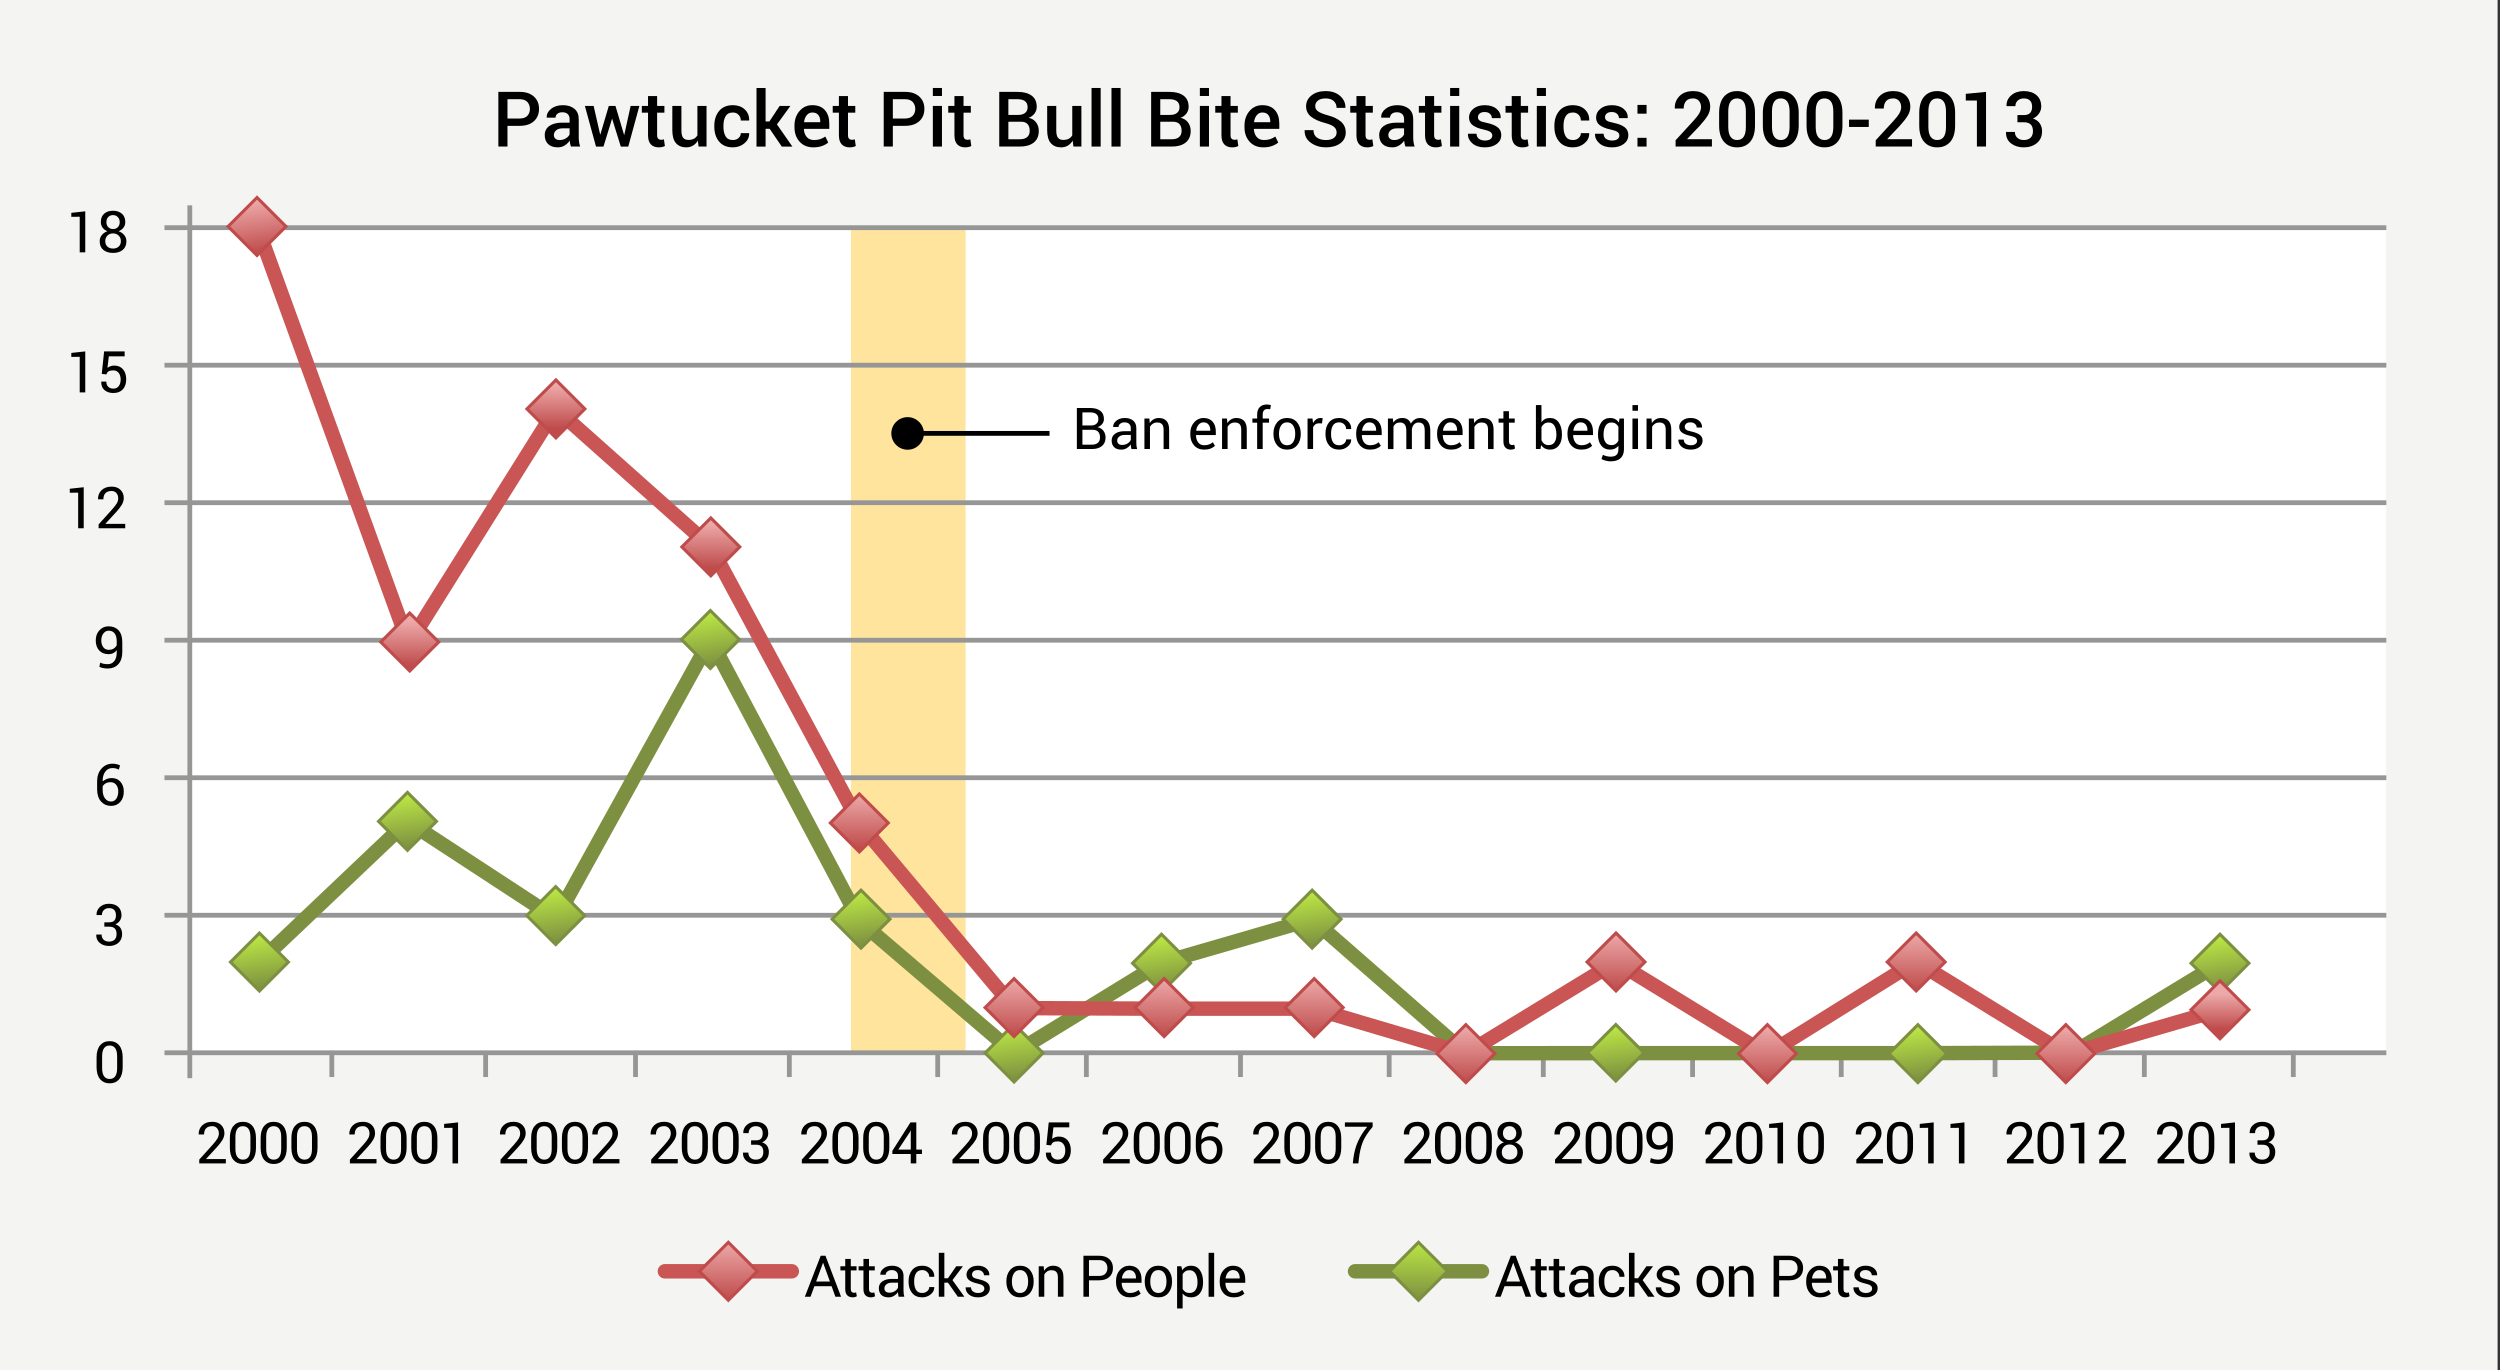 <?xml version="1.0" encoding="UTF-8"?> <!-- Generator: Adobe Illustrator 13.0.0, SVG Export Plug-In . SVG Version: 6.00 Build 14948) --> <svg xmlns="http://www.w3.org/2000/svg" xmlns:xlink="http://www.w3.org/1999/xlink" version="1.1" id="Layer_1" x="0px" y="0px" width="520px" height="285px" viewBox="0 0 520 285" xml:space="preserve"><rect x="0" y="0" width="520" height="285" fill="#333333" stroke="none"/> <rect x="-0.5" fill="#F4F4F2" width="520" height="285"></rect> <rect x="39.529" y="47.139" fill="#FFFFFF" width="456.764" height="171.602"></rect> <rect x="177" y="47.422" fill="#FEE49D" width="23.84" height="171.756"></rect> <g> <path d="M17.734,52.486H16.58V45.08l-1.746,0.023v-0.832l2.9-0.316V52.486z"></path> <path d="M26.058,46.182c0,0.445-0.125,0.835-0.375,1.169s-0.588,0.583-1.014,0.747c0.492,0.172,0.886,0.441,1.181,0.809 s0.442,0.791,0.442,1.271c0,0.789-0.257,1.392-0.771,1.808s-1.181,0.624-2.001,0.624c-0.836,0-1.509-0.208-2.019-0.624 s-0.765-1.019-0.765-1.808c0-0.48,0.145-0.904,0.434-1.271s0.68-0.637,1.172-0.809c-0.426-0.164-0.76-0.413-1.002-0.747 s-0.363-0.724-0.363-1.169c0-0.75,0.231-1.329,0.694-1.737s1.075-0.612,1.837-0.612c0.75,0,1.362,0.204,1.837,0.612 S26.058,45.432,26.058,46.182z M25.144,50.151c0-0.468-0.154-0.852-0.463-1.152c-0.309-0.3-0.699-0.45-1.172-0.45 c-0.48,0-0.87,0.15-1.169,0.45c-0.299,0.3-0.448,0.685-0.448,1.152c0,0.483,0.148,0.863,0.445,1.138s0.691,0.412,1.184,0.412 c0.48,0,0.871-0.138,1.172-0.415S25.144,50.631,25.144,50.151z M24.903,46.205c0-0.422-0.132-0.771-0.396-1.049 s-0.597-0.416-0.999-0.416c-0.41,0-0.742,0.134-0.996,0.401s-0.381,0.622-0.381,1.063c0,0.434,0.128,0.781,0.384,1.043 s0.591,0.393,1.005,0.393c0.406,0,0.738-0.131,0.996-0.393S24.903,46.639,24.903,46.205z"></path> </g> <g> <path d="M105.555,26.174v4.312h-1.898V19.111h4.445c1.255,0,2.238,0.324,2.949,0.973s1.066,1.501,1.066,2.559 c0,1.068-0.355,1.923-1.066,2.566c-0.711,0.644-1.694,0.965-2.949,0.965H105.555z M105.555,24.65h2.547 c0.703,0,1.231-0.188,1.586-0.562c0.354-0.375,0.531-0.852,0.531-1.43s-0.177-1.06-0.531-1.445 c-0.354-0.385-0.883-0.578-1.586-0.578h-2.547V24.65z"></path> <path d="M118.75,30.486c-0.068-0.213-0.124-0.422-0.168-0.625c-0.044-0.203-0.074-0.406-0.09-0.609 c-0.261,0.396-0.603,0.728-1.027,0.996c-0.425,0.268-0.9,0.402-1.426,0.402c-0.88,0-1.556-0.227-2.027-0.68 c-0.472-0.453-0.707-1.075-0.707-1.867c0-0.817,0.323-1.454,0.969-1.91c0.646-0.456,1.555-0.684,2.727-0.684h1.477v-0.742 c0-0.442-0.13-0.789-0.391-1.039c-0.261-0.25-0.633-0.375-1.117-0.375c-0.433,0-0.776,0.104-1.031,0.312 c-0.255,0.208-0.383,0.477-0.383,0.805h-1.828l-0.008-0.047c-0.037-0.667,0.262-1.258,0.895-1.773s1.457-0.773,2.473-0.773 c0.984,0,1.778,0.25,2.383,0.75c0.604,0.5,0.906,1.219,0.906,2.156v3.758c0,0.349,0.023,0.684,0.07,1.004s0.122,0.634,0.227,0.941 H118.75z M116.422,29.127c0.479,0,0.91-0.12,1.293-0.359c0.383-0.239,0.637-0.513,0.762-0.82v-1.25h-1.508 c-0.552,0-0.984,0.137-1.297,0.41s-0.469,0.595-0.469,0.965c0,0.323,0.105,0.58,0.316,0.77 C115.73,29.032,116.031,29.127,116.422,29.127z"></path> <path d="M129.805,28.049l0.047-0.008l1.32-6.008h1.82l-2.312,8.453h-1.555l-1.797-5.773l-0.016-0.078l-0.008,0.078l-1.781,5.773 h-1.555l-2.312-8.453h1.82l1.352,5.922l0.047,0.008l1.758-5.93h1.383L129.805,28.049z"></path> <path d="M136.68,19.979v2.055h1.516v1.406h-1.516v4.672c0,0.349,0.075,0.598,0.227,0.746c0.151,0.148,0.352,0.223,0.602,0.223 c0.104,0,0.206-0.009,0.305-0.027c0.099-0.018,0.192-0.043,0.281-0.074l0.203,1.391c-0.162,0.089-0.354,0.157-0.578,0.207 c-0.224,0.049-0.456,0.074-0.695,0.074c-0.698,0-1.245-0.204-1.641-0.613c-0.396-0.409-0.594-1.051-0.594-1.926v-4.672H133.5 v-1.406h1.289v-2.055H136.68z"></path> <path d="M145.148,29.252c-0.266,0.448-0.602,0.793-1.008,1.035s-0.875,0.363-1.406,0.363c-0.906,0-1.615-0.289-2.125-0.867 c-0.511-0.578-0.766-1.477-0.766-2.695v-5.055h1.891v5.07c0,0.74,0.12,1.258,0.359,1.555c0.239,0.297,0.602,0.445,1.086,0.445 c0.458,0,0.842-0.082,1.152-0.246c0.31-0.164,0.553-0.402,0.73-0.715v-6.109h1.898v8.453h-1.656L145.148,29.252z"></path> <path d="M152.438,29.127c0.463,0,0.854-0.136,1.172-0.408c0.317-0.272,0.477-0.613,0.477-1.022h1.719l0.016,0.047 c0.026,0.792-0.296,1.474-0.965,2.047c-0.669,0.573-1.476,0.859-2.418,0.859c-1.245,0-2.199-0.401-2.863-1.203 c-0.664-0.802-0.996-1.817-0.996-3.047v-0.273c0-1.224,0.332-2.238,0.996-3.043s1.618-1.207,2.863-1.207 c1.016,0,1.84,0.296,2.473,0.887c0.633,0.591,0.938,1.343,0.918,2.254l-0.016,0.047h-1.727c0-0.463-0.152-0.856-0.457-1.18 c-0.305-0.323-0.702-0.484-1.191-0.484c-0.714,0-1.219,0.259-1.516,0.776s-0.445,1.167-0.445,1.946v0.273 c0,0.796,0.148,1.45,0.445,1.962C151.219,28.871,151.724,29.127,152.438,29.127z"></path> <path d="M160.094,26.791h-0.852v3.695h-1.891V18.299h1.891v6.969h0.789l2.133-3.234h2.234l-2.789,3.844l3.203,4.609h-2.203 L160.094,26.791z"></path> <path d="M169.18,30.65c-1.198,0-2.152-0.392-2.863-1.176c-0.711-0.784-1.066-1.79-1.066-3.02v-0.312 c0-1.229,0.353-2.249,1.059-3.059c0.706-0.81,1.59-1.212,2.652-1.207c1.141,0,2.014,0.345,2.621,1.035 c0.606,0.69,0.91,1.616,0.91,2.777v1.117h-5.273l-0.016,0.039c0.031,0.669,0.228,1.217,0.59,1.643 c0.362,0.426,0.863,0.639,1.504,0.639c0.51,0,0.948-0.062,1.312-0.188c0.364-0.125,0.716-0.305,1.055-0.539l0.609,1.245 c-0.318,0.282-0.74,0.521-1.266,0.714C170.481,30.554,169.872,30.65,169.18,30.65z M168.961,23.4c-0.469,0-0.854,0.187-1.156,0.559 c-0.302,0.373-0.49,0.845-0.562,1.418l0.016,0.039h3.352v-0.195c0-0.536-0.137-0.974-0.41-1.312 C169.926,23.57,169.513,23.4,168.961,23.4z"></path> <path d="M176.383,19.979v2.055h1.516v1.406h-1.516v4.672c0,0.349,0.075,0.598,0.227,0.746c0.151,0.148,0.352,0.223,0.602,0.223 c0.104,0,0.206-0.009,0.305-0.027c0.099-0.018,0.192-0.043,0.281-0.074L178,30.369c-0.162,0.089-0.354,0.157-0.578,0.207 c-0.224,0.049-0.456,0.074-0.695,0.074c-0.698,0-1.245-0.204-1.641-0.613c-0.396-0.409-0.594-1.051-0.594-1.926v-4.672h-1.289 v-1.406h1.289v-2.055H176.383z"></path> <path d="M185.711,26.174v4.312h-1.898V19.111h4.445c1.255,0,2.238,0.324,2.949,0.973s1.066,1.501,1.066,2.559 c0,1.068-0.355,1.923-1.066,2.566c-0.711,0.644-1.694,0.965-2.949,0.965H185.711z M185.711,24.65h2.547 c0.703,0,1.231-0.188,1.586-0.562c0.354-0.375,0.531-0.852,0.531-1.43s-0.177-1.06-0.531-1.445 c-0.354-0.385-0.883-0.578-1.586-0.578h-2.547V24.65z"></path> <path d="M195.93,19.963h-1.898v-1.664h1.898V19.963z M195.93,30.486h-1.898v-8.453h1.898V30.486z"></path> <path d="M200.414,19.979v2.055h1.516v1.406h-1.516v4.672c0,0.349,0.075,0.598,0.227,0.746c0.151,0.148,0.352,0.223,0.602,0.223 c0.104,0,0.206-0.009,0.305-0.027c0.099-0.018,0.192-0.043,0.281-0.074l0.203,1.391c-0.162,0.089-0.354,0.157-0.578,0.207 c-0.224,0.049-0.456,0.074-0.695,0.074c-0.698,0-1.245-0.204-1.641-0.613c-0.396-0.409-0.594-1.051-0.594-1.926v-4.672h-1.289 v-1.406h1.289v-2.055H200.414z"></path> <path d="M207.844,30.486V19.111h3.781c1.26,0,2.245,0.259,2.953,0.777c0.708,0.519,1.062,1.293,1.062,2.324 c0,0.516-0.148,0.977-0.445,1.383s-0.708,0.708-1.234,0.906c0.677,0.151,1.198,0.477,1.562,0.977 c0.364,0.5,0.547,1.081,0.547,1.742c0,1.068-0.349,1.879-1.047,2.434c-0.698,0.555-1.662,0.832-2.891,0.832H207.844z M209.742,23.9 h2.094c0.588,0,1.053-0.139,1.395-0.418c0.341-0.278,0.512-0.673,0.512-1.184c0-0.562-0.18-0.98-0.539-1.254 s-0.886-0.41-1.578-0.41h-1.883V23.9z M209.742,25.314v3.648h2.391c0.656,0,1.161-0.149,1.516-0.448 c0.354-0.299,0.531-0.731,0.531-1.298c0-0.603-0.148-1.071-0.445-1.403s-0.761-0.499-1.391-0.499H209.742z"></path> <path d="M223.117,29.252c-0.266,0.448-0.602,0.793-1.008,1.035s-0.875,0.363-1.406,0.363c-0.906,0-1.615-0.289-2.125-0.867 c-0.511-0.578-0.766-1.477-0.766-2.695v-5.055h1.891v5.07c0,0.74,0.12,1.258,0.359,1.555c0.239,0.297,0.602,0.445,1.086,0.445 c0.458,0,0.842-0.082,1.152-0.246c0.31-0.164,0.553-0.402,0.73-0.715v-6.109h1.898v8.453h-1.656L223.117,29.252z"></path> <path d="M228.938,30.486h-1.898V18.299h1.898V30.486z"></path> <path d="M233.086,30.486h-1.898V18.299h1.898V30.486z"></path> <path d="M239.438,30.486V19.111h3.781c1.26,0,2.245,0.259,2.953,0.777c0.708,0.519,1.062,1.293,1.062,2.324 c0,0.516-0.148,0.977-0.445,1.383s-0.708,0.708-1.234,0.906c0.677,0.151,1.198,0.477,1.562,0.977 c0.364,0.5,0.547,1.081,0.547,1.742c0,1.068-0.349,1.879-1.047,2.434c-0.698,0.555-1.662,0.832-2.891,0.832H239.438z M241.336,23.9 h2.094c0.588,0,1.053-0.139,1.395-0.418c0.341-0.278,0.512-0.673,0.512-1.184c0-0.562-0.18-0.98-0.539-1.254 s-0.886-0.41-1.578-0.41h-1.883V23.9z M241.336,25.314v3.648h2.391c0.656,0,1.161-0.149,1.516-0.448 c0.354-0.299,0.531-0.731,0.531-1.298c0-0.603-0.148-1.071-0.445-1.403s-0.761-0.499-1.391-0.499H241.336z"></path> <path d="M251.469,19.963h-1.898v-1.664h1.898V19.963z M251.469,30.486h-1.898v-8.453h1.898V30.486z"></path> <path d="M255.953,19.979v2.055h1.516v1.406h-1.516v4.672c0,0.349,0.075,0.598,0.227,0.746c0.151,0.148,0.352,0.223,0.602,0.223 c0.104,0,0.206-0.009,0.305-0.027c0.099-0.018,0.192-0.043,0.281-0.074l0.203,1.391c-0.162,0.089-0.354,0.157-0.578,0.207 c-0.224,0.049-0.456,0.074-0.695,0.074c-0.698,0-1.245-0.204-1.641-0.613c-0.396-0.409-0.594-1.051-0.594-1.926v-4.672h-1.289 v-1.406h1.289v-2.055H255.953z"></path> <path d="M262.781,30.65c-1.198,0-2.152-0.392-2.863-1.176c-0.711-0.784-1.066-1.79-1.066-3.02v-0.312 c0-1.229,0.353-2.249,1.059-3.059c0.705-0.81,1.59-1.212,2.652-1.207c1.141,0,2.014,0.345,2.621,1.035 c0.606,0.69,0.91,1.616,0.91,2.777v1.117h-5.273l-0.016,0.039c0.031,0.669,0.228,1.217,0.59,1.643 c0.361,0.426,0.863,0.639,1.504,0.639c0.51,0,0.947-0.062,1.312-0.188c0.364-0.125,0.716-0.305,1.055-0.539l0.609,1.245 c-0.318,0.282-0.74,0.521-1.266,0.714C264.083,30.554,263.474,30.65,262.781,30.65z M262.562,23.4 c-0.469,0-0.854,0.187-1.156,0.559c-0.303,0.373-0.49,0.845-0.562,1.418l0.016,0.039h3.352v-0.195c0-0.536-0.137-0.974-0.41-1.312 C263.527,23.57,263.114,23.4,262.562,23.4z"></path> <path d="M278.016,27.556c0-0.472-0.176-0.858-0.527-1.159s-0.973-0.571-1.863-0.809c-1.271-0.333-2.249-0.774-2.934-1.324 c-0.686-0.549-1.027-1.27-1.027-2.16c0-0.917,0.379-1.672,1.137-2.266s1.735-0.891,2.934-0.891c1.25,0,2.254,0.337,3.012,1.012 c0.758,0.675,1.123,1.483,1.098,2.426l-0.016,0.047h-1.82c0-0.583-0.198-1.056-0.594-1.418c-0.396-0.362-0.961-0.543-1.695-0.543 c-0.693,0-1.226,0.151-1.598,0.452c-0.373,0.302-0.559,0.691-0.559,1.169c0,0.432,0.201,0.79,0.605,1.076 c0.403,0.286,1.071,0.556,2.004,0.811c1.224,0.328,2.153,0.781,2.789,1.359c0.635,0.578,0.953,1.315,0.953,2.211 c0,0.948-0.379,1.702-1.137,2.262c-0.758,0.56-1.754,0.84-2.988,0.84c-1.188,0-2.229-0.316-3.125-0.949 c-0.896-0.633-1.331-1.496-1.305-2.59l0.016-0.047h1.828c0,0.693,0.239,1.21,0.719,1.551c0.479,0.341,1.102,0.512,1.867,0.512 c0.703,0,1.25-0.141,1.641-0.424S278.016,28.038,278.016,27.556z"></path> <path d="M284.031,19.979v2.055h1.516v1.406h-1.516v4.672c0,0.349,0.075,0.598,0.227,0.746c0.15,0.148,0.352,0.223,0.602,0.223 c0.104,0,0.205-0.009,0.305-0.027c0.099-0.018,0.192-0.043,0.281-0.074l0.203,1.391c-0.162,0.089-0.354,0.157-0.578,0.207 c-0.225,0.049-0.456,0.074-0.695,0.074c-0.698,0-1.245-0.204-1.641-0.613c-0.396-0.409-0.594-1.051-0.594-1.926v-4.672h-1.289 v-1.406h1.289v-2.055H284.031z"></path> <path d="M292.32,30.486c-0.068-0.213-0.124-0.422-0.168-0.625c-0.045-0.203-0.074-0.406-0.09-0.609 c-0.261,0.396-0.604,0.728-1.027,0.996c-0.425,0.268-0.9,0.402-1.426,0.402c-0.881,0-1.557-0.227-2.027-0.68 c-0.472-0.453-0.707-1.075-0.707-1.867c0-0.817,0.322-1.454,0.969-1.91c0.646-0.456,1.555-0.684,2.727-0.684h1.477v-0.742 c0-0.442-0.131-0.789-0.391-1.039c-0.261-0.25-0.633-0.375-1.117-0.375c-0.433,0-0.776,0.104-1.031,0.312 c-0.256,0.208-0.383,0.477-0.383,0.805h-1.828l-0.008-0.047c-0.037-0.667,0.262-1.258,0.895-1.773s1.457-0.773,2.473-0.773 c0.984,0,1.778,0.25,2.383,0.75c0.604,0.5,0.906,1.219,0.906,2.156v3.758c0,0.349,0.023,0.684,0.07,1.004s0.122,0.634,0.227,0.941 H292.32z M289.992,29.127c0.479,0,0.91-0.12,1.293-0.359c0.383-0.239,0.637-0.513,0.762-0.82v-1.25h-1.508 c-0.553,0-0.984,0.137-1.297,0.41s-0.469,0.595-0.469,0.965c0,0.323,0.105,0.58,0.316,0.77 C289.301,29.032,289.602,29.127,289.992,29.127z"></path> <path d="M298.297,19.979v2.055h1.516v1.406h-1.516v4.672c0,0.349,0.075,0.598,0.227,0.746c0.15,0.148,0.352,0.223,0.602,0.223 c0.104,0,0.205-0.009,0.305-0.027c0.099-0.018,0.192-0.043,0.281-0.074l0.203,1.391c-0.162,0.089-0.354,0.157-0.578,0.207 c-0.225,0.049-0.456,0.074-0.695,0.074c-0.698,0-1.245-0.204-1.641-0.613c-0.396-0.409-0.594-1.051-0.594-1.926v-4.672h-1.289 v-1.406h1.289v-2.055H298.297z"></path> <path d="M303.523,19.963h-1.898v-1.664h1.898V19.963z M303.523,30.486h-1.898v-8.453h1.898V30.486z"></path> <path d="M310.398,28.189c0-0.292-0.125-0.534-0.375-0.727c-0.25-0.192-0.717-0.362-1.398-0.508 c-1.011-0.213-1.775-0.517-2.293-0.91c-0.519-0.393-0.777-0.928-0.777-1.605c0-0.708,0.299-1.312,0.898-1.812 c0.599-0.5,1.388-0.75,2.367-0.75c1.031,0,1.85,0.254,2.457,0.762c0.606,0.508,0.896,1.137,0.871,1.887l-0.016,0.047h-1.82 c0-0.349-0.133-0.648-0.398-0.898s-0.631-0.375-1.094-0.375c-0.459,0-0.808,0.103-1.047,0.309c-0.24,0.206-0.359,0.457-0.359,0.754 s0.113,0.533,0.34,0.707c0.227,0.175,0.686,0.33,1.379,0.465c1.062,0.219,1.85,0.527,2.363,0.926 c0.513,0.398,0.77,0.941,0.77,1.629c0,0.761-0.314,1.378-0.941,1.852c-0.628,0.474-1.455,0.711-2.48,0.711 c-1.1,0-1.967-0.281-2.602-0.844c-0.636-0.562-0.938-1.208-0.906-1.938l0.016-0.047h1.766c0.021,0.49,0.197,0.847,0.531,1.07 c0.333,0.224,0.739,0.336,1.219,0.336c0.489,0,0.867-0.094,1.133-0.281S310.398,28.507,310.398,28.189z"></path> <path d="M316.328,19.979v2.055h1.516v1.406h-1.516v4.672c0,0.349,0.075,0.598,0.227,0.746c0.15,0.148,0.352,0.223,0.602,0.223 c0.104,0,0.205-0.009,0.305-0.027c0.099-0.018,0.192-0.043,0.281-0.074l0.203,1.391c-0.162,0.089-0.354,0.157-0.578,0.207 c-0.225,0.049-0.456,0.074-0.695,0.074c-0.698,0-1.245-0.204-1.641-0.613c-0.396-0.409-0.594-1.051-0.594-1.926v-4.672h-1.289 v-1.406h1.289v-2.055H316.328z"></path> <path d="M321.555,19.963h-1.898v-1.664h1.898V19.963z M321.555,30.486h-1.898v-8.453h1.898V30.486z"></path> <path d="M327.172,29.127c0.463,0,0.854-0.136,1.172-0.408c0.317-0.272,0.477-0.613,0.477-1.022h1.719l0.016,0.047 c0.025,0.792-0.296,1.474-0.965,2.047c-0.67,0.573-1.476,0.859-2.418,0.859c-1.245,0-2.199-0.401-2.863-1.203 c-0.664-0.802-0.996-1.817-0.996-3.047v-0.273c0-1.224,0.332-2.238,0.996-3.043s1.618-1.207,2.863-1.207 c1.016,0,1.84,0.296,2.473,0.887c0.633,0.591,0.938,1.343,0.918,2.254l-0.016,0.047h-1.727c0-0.463-0.152-0.856-0.457-1.18 c-0.305-0.323-0.702-0.484-1.191-0.484c-0.714,0-1.219,0.259-1.516,0.776s-0.445,1.167-0.445,1.946v0.273 c0,0.796,0.148,1.45,0.445,1.962C325.953,28.871,326.458,29.127,327.172,29.127z"></path> <path d="M336.828,28.189c0-0.292-0.125-0.534-0.375-0.727c-0.25-0.192-0.717-0.362-1.398-0.508 c-1.011-0.213-1.775-0.517-2.293-0.91c-0.519-0.393-0.777-0.928-0.777-1.605c0-0.708,0.299-1.312,0.898-1.812 c0.599-0.5,1.388-0.75,2.367-0.75c1.031,0,1.85,0.254,2.457,0.762c0.606,0.508,0.896,1.137,0.871,1.887l-0.016,0.047h-1.82 c0-0.349-0.133-0.648-0.398-0.898s-0.631-0.375-1.094-0.375c-0.459,0-0.808,0.103-1.047,0.309c-0.24,0.206-0.359,0.457-0.359,0.754 s0.113,0.533,0.34,0.707c0.227,0.175,0.686,0.33,1.379,0.465c1.062,0.219,1.85,0.527,2.363,0.926 c0.513,0.398,0.77,0.941,0.77,1.629c0,0.761-0.314,1.378-0.941,1.852c-0.628,0.474-1.455,0.711-2.48,0.711 c-1.1,0-1.967-0.281-2.602-0.844c-0.636-0.562-0.938-1.208-0.906-1.938l0.016-0.047h1.766c0.021,0.49,0.197,0.847,0.531,1.07 c0.333,0.224,0.739,0.336,1.219,0.336c0.489,0,0.867-0.094,1.133-0.281S336.828,28.507,336.828,28.189z"></path> <path d="M342.484,23.643h-1.891v-1.82h1.891V23.643z M342.484,30.486h-1.891v-1.82h1.891V30.486z"></path> <path d="M356.078,30.486h-7.555v-1.312l3.703-4.032c0.604-0.661,1.021-1.204,1.25-1.629c0.229-0.424,0.344-0.84,0.344-1.246 c0-0.51-0.148-0.938-0.445-1.281s-0.698-0.516-1.203-0.516c-0.667,0-1.162,0.188-1.484,0.562c-0.323,0.375-0.484,0.891-0.484,1.547 h-1.836l-0.016-0.047c-0.026-1.01,0.305-1.86,0.992-2.551c0.688-0.69,1.63-1.035,2.828-1.035c1.094,0,1.958,0.302,2.594,0.906 c0.635,0.604,0.953,1.394,0.953,2.367c0,0.651-0.184,1.273-0.551,1.867s-0.937,1.315-1.707,2.164l-2.531,2.664l0.023,0.047h5.125 V30.486z"></path> <path d="M365.039,26.104c0,1.479-0.334,2.607-1,3.383c-0.667,0.776-1.573,1.164-2.719,1.164c-1.151,0-2.062-0.388-2.734-1.164 c-0.672-0.776-1.008-1.903-1.008-3.383v-2.602c0-1.474,0.333-2.602,1-3.383c0.666-0.781,1.575-1.172,2.727-1.172 c1.146,0,2.055,0.391,2.727,1.172s1.008,1.909,1.008,3.383V26.104z M363.141,23.21c0-0.931-0.156-1.621-0.469-2.068 c-0.312-0.448-0.769-0.671-1.367-0.671c-0.6,0-1.054,0.224-1.363,0.671c-0.311,0.447-0.465,1.137-0.465,2.068v3.161 c0,0.937,0.157,1.63,0.473,2.08c0.314,0.45,0.771,0.675,1.371,0.675c0.599,0,1.052-0.224,1.359-0.671 c0.307-0.447,0.461-1.142,0.461-2.084V23.21z"></path> <path d="M374.133,26.104c0,1.479-0.334,2.607-1,3.383c-0.667,0.776-1.573,1.164-2.719,1.164c-1.151,0-2.062-0.388-2.734-1.164 c-0.672-0.776-1.008-1.903-1.008-3.383v-2.602c0-1.474,0.333-2.602,1-3.383c0.666-0.781,1.575-1.172,2.727-1.172 c1.146,0,2.055,0.391,2.727,1.172s1.008,1.909,1.008,3.383V26.104z M372.234,23.21c0-0.931-0.156-1.621-0.469-2.068 c-0.312-0.448-0.769-0.671-1.367-0.671c-0.6,0-1.054,0.224-1.363,0.671c-0.311,0.447-0.465,1.137-0.465,2.068v3.161 c0,0.937,0.157,1.63,0.473,2.08c0.314,0.45,0.771,0.675,1.371,0.675c0.599,0,1.052-0.224,1.359-0.671 c0.307-0.447,0.461-1.142,0.461-2.084V23.21z"></path> <path d="M383.227,26.104c0,1.479-0.334,2.607-1,3.383c-0.667,0.776-1.573,1.164-2.719,1.164c-1.151,0-2.062-0.388-2.734-1.164 c-0.672-0.776-1.008-1.903-1.008-3.383v-2.602c0-1.474,0.333-2.602,1-3.383c0.666-0.781,1.575-1.172,2.727-1.172 c1.146,0,2.055,0.391,2.727,1.172s1.008,1.909,1.008,3.383V26.104z M381.328,23.21c0-0.931-0.156-1.621-0.469-2.068 c-0.312-0.448-0.769-0.671-1.367-0.671c-0.6,0-1.054,0.224-1.363,0.671c-0.311,0.447-0.465,1.137-0.465,2.068v3.161 c0,0.937,0.157,1.63,0.473,2.08c0.314,0.45,0.771,0.675,1.371,0.675c0.599,0,1.052-0.224,1.359-0.671 c0.307-0.447,0.461-1.142,0.461-2.084V23.21z"></path> <path d="M388.703,26.408h-4.102v-1.523h4.102V26.408z"></path> <path d="M397.703,30.486h-7.555v-1.312l3.703-4.032c0.604-0.661,1.021-1.204,1.25-1.629c0.229-0.424,0.344-0.84,0.344-1.246 c0-0.51-0.148-0.938-0.445-1.281s-0.698-0.516-1.203-0.516c-0.667,0-1.162,0.188-1.484,0.562c-0.323,0.375-0.484,0.891-0.484,1.547 h-1.836l-0.016-0.047c-0.026-1.01,0.305-1.86,0.992-2.551c0.688-0.69,1.63-1.035,2.828-1.035c1.094,0,1.958,0.302,2.594,0.906 c0.635,0.604,0.953,1.394,0.953,2.367c0,0.651-0.184,1.273-0.551,1.867s-0.937,1.315-1.707,2.164l-2.531,2.664l0.023,0.047h5.125 V30.486z"></path> <path d="M406.664,26.104c0,1.479-0.334,2.607-1,3.383c-0.667,0.776-1.573,1.164-2.719,1.164c-1.151,0-2.062-0.388-2.734-1.164 c-0.672-0.776-1.008-1.903-1.008-3.383v-2.602c0-1.474,0.333-2.602,1-3.383c0.666-0.781,1.575-1.172,2.727-1.172 c1.146,0,2.055,0.391,2.727,1.172s1.008,1.909,1.008,3.383V26.104z M404.766,23.21c0-0.931-0.156-1.621-0.469-2.068 c-0.312-0.448-0.769-0.671-1.367-0.671c-0.6,0-1.054,0.224-1.363,0.671c-0.311,0.447-0.465,1.137-0.465,2.068v3.161 c0,0.937,0.157,1.63,0.473,2.08c0.314,0.45,0.771,0.675,1.371,0.675c0.599,0,1.052-0.224,1.359-0.671 c0.307-0.447,0.461-1.142,0.461-2.084V23.21z"></path> <path d="M413.094,30.486h-1.898v-9.57h-2.312v-1.398l4.211-0.406V30.486z"></path> <path d="M419.625,23.939h1.32c0.614,0,1.057-0.152,1.328-0.457c0.271-0.305,0.406-0.735,0.406-1.293c0-0.547-0.146-0.97-0.438-1.27 c-0.292-0.299-0.722-0.449-1.289-0.449c-0.516,0-0.937,0.147-1.262,0.441c-0.326,0.294-0.488,0.681-0.488,1.16h-1.828l-0.016-0.047 c-0.031-0.87,0.293-1.6,0.973-2.191c0.68-0.591,1.545-0.887,2.598-0.887c1.109,0,1.994,0.281,2.656,0.844 c0.661,0.562,0.992,1.362,0.992,2.398c0,0.484-0.148,0.953-0.445,1.406s-0.719,0.805-1.266,1.055 c0.646,0.229,1.121,0.578,1.426,1.047s0.457,1.003,0.457,1.602c0,1.042-0.358,1.861-1.074,2.457 c-0.717,0.597-1.632,0.895-2.746,0.895c-1.053,0-1.937-0.28-2.652-0.84c-0.717-0.56-1.059-1.334-1.027-2.324l0.016-0.047h1.828 c0,0.503,0.169,0.91,0.508,1.221c0.338,0.312,0.789,0.467,1.352,0.467c0.588,0,1.052-0.158,1.391-0.476 c0.338-0.317,0.508-0.767,0.508-1.349c0-0.639-0.155-1.111-0.465-1.415c-0.311-0.304-0.791-0.456-1.441-0.456h-1.32V23.939z"></path> </g> <g> <path d="M17.734,81.623H16.58v-7.406l-1.746,0.023v-0.832l2.9-0.316V81.623z"></path> <path d="M21.165,77.773l0.492-4.682h4.271v1.025h-3.293l-0.281,2.396c0.18-0.133,0.38-0.243,0.601-0.331s0.476-0.136,0.765-0.144 c0.785-0.008,1.403,0.248,1.854,0.768s0.677,1.219,0.677,2.098c0,0.855-0.229,1.543-0.688,2.062s-1.128,0.779-2.007,0.779 c-0.723,0-1.324-0.197-1.805-0.592s-0.711-0.975-0.691-1.74l0.012-0.035h1.043c0,0.463,0.134,0.822,0.401,1.077 s0.614,0.382,1.04,0.382c0.488,0,0.867-0.171,1.137-0.515s0.404-0.813,0.404-1.41c0-0.546-0.137-0.995-0.41-1.346 s-0.65-0.526-1.131-0.526c-0.453,0-0.781,0.068-0.984,0.205s-0.352,0.346-0.445,0.627L21.165,77.773z"></path> </g> <g> <path d="M17.412,109.874h-1.154v-7.406l-1.746,0.023v-0.832l2.9-0.316V109.874z"></path> <path d="M26.041,109.874h-5.531v-0.796l2.795-3.101c0.5-0.559,0.839-1.002,1.017-1.33s0.267-0.664,0.267-1.008 c0-0.426-0.124-0.784-0.372-1.075s-0.577-0.437-0.987-0.437c-0.59,0-1.024,0.151-1.304,0.454s-0.419,0.728-0.419,1.274h-1.107 l-0.012-0.035c-0.02-0.734,0.225-1.352,0.732-1.852s1.211-0.75,2.109-0.75c0.766,0,1.376,0.224,1.831,0.671 s0.683,1.017,0.683,1.708c0,0.465-0.138,0.931-0.413,1.397s-0.661,0.968-1.157,1.503l-2.244,2.438l0.012,0.029h4.102V109.874z"></path> </g> <g> <path d="M25.518,221.96c0,1.09-0.241,1.925-0.724,2.505s-1.144,0.87-1.983,0.87s-1.504-0.291-1.992-0.873s-0.732-1.416-0.732-2.502 v-2.021c0-1.086,0.243-1.921,0.729-2.505s1.147-0.876,1.983-0.876c0.84,0,1.503,0.292,1.989,0.876s0.729,1.419,0.729,2.505V221.96z M24.363,219.69c0-0.737-0.134-1.292-0.401-1.665s-0.655-0.56-1.163-0.56s-0.895,0.187-1.16,0.56s-0.398,0.928-0.398,1.665v2.5 c0,0.737,0.135,1.295,0.404,1.671c0.27,0.377,0.658,0.565,1.166,0.565s0.894-0.188,1.157-0.562 c0.264-0.375,0.396-0.934,0.396-1.675V219.69z"></path> </g> <g> <path d="M21.703,191.839h1.008c0.512,0,0.874-0.128,1.087-0.384s0.319-0.612,0.319-1.069c0-0.488-0.121-0.859-0.363-1.113 s-0.6-0.381-1.072-0.381c-0.449,0-0.81,0.132-1.081,0.396s-0.407,0.614-0.407,1.052h-1.107l-0.012-0.035 c-0.02-0.645,0.214-1.192,0.7-1.644s1.122-0.677,1.907-0.677c0.789,0,1.418,0.21,1.887,0.63s0.703,1.019,0.703,1.796 c0,0.352-0.106,0.702-0.319,1.052s-0.532,0.616-0.958,0.8c0.512,0.168,0.874,0.432,1.087,0.791s0.319,0.762,0.319,1.207 c0,0.777-0.255,1.389-0.765,1.834s-1.161,0.668-1.954,0.668c-0.777,0-1.421-0.21-1.931-0.63s-0.755-0.989-0.735-1.708l0.018-0.035 h1.102c0,0.447,0.138,0.804,0.413,1.067c0.275,0.266,0.653,0.397,1.134,0.397c0.488,0,0.871-0.132,1.148-0.397 c0.277-0.264,0.416-0.655,0.416-1.173c0-0.525-0.123-0.913-0.369-1.161c-0.246-0.25-0.635-0.374-1.166-0.374h-1.008V191.839z"></path> </g> <g> <path d="M23.385,158.849c0.293,0,0.583,0.033,0.87,0.1s0.524,0.15,0.712,0.252l-0.246,0.885c-0.191-0.098-0.392-0.177-0.601-0.237 s-0.454-0.091-0.735-0.091c-0.609,0-1.101,0.244-1.474,0.732s-0.56,1.125-0.56,1.91v0.135c0.25-0.219,0.536-0.39,0.858-0.513 s0.669-0.185,1.04-0.185c0.762,0,1.369,0.264,1.822,0.791s0.68,1.195,0.68,2.004c0,0.883-0.241,1.603-0.724,2.159 s-1.126,0.835-1.931,0.835c-0.836,0-1.527-0.303-2.074-0.908s-0.82-1.459-0.82-2.561v-1.629c0-1.094,0.305-1.98,0.914-2.66 S22.482,158.849,23.385,158.849z M22.992,162.698c-0.395,0-0.73,0.08-1.008,0.239c-0.277,0.16-0.488,0.373-0.633,0.639v0.689 c0,0.785,0.166,1.389,0.498,1.814s0.748,0.638,1.248,0.638c0.473,0,0.841-0.2,1.104-0.6s0.396-0.896,0.396-1.489 c0-0.562-0.142-1.023-0.425-1.387C23.89,162.88,23.496,162.698,22.992,162.698z"></path> </g> <g> <path d="M22.424,138.145c0.562,0,1.013-0.212,1.351-0.637c0.338-0.425,0.507-1.056,0.507-1.895v-0.387 c-0.191,0.277-0.431,0.487-0.718,0.63s-0.606,0.214-0.958,0.214c-0.824,0-1.479-0.255-1.963-0.765s-0.727-1.212-0.727-2.106 c0-0.855,0.257-1.557,0.771-2.104s1.138-0.82,1.872-0.82c0.891,0,1.593,0.278,2.106,0.835s0.771,1.376,0.771,2.458v2.033 c0,1.113-0.278,1.967-0.835,2.561s-1.282,0.891-2.177,0.891c-0.301,0-0.606-0.028-0.917-0.085s-0.589-0.145-0.835-0.263 l0.176-0.888c0.23,0.121,0.47,0.206,0.718,0.255S22.1,138.145,22.424,138.145z M22.605,135.162c0.426,0,0.78-0.092,1.063-0.275 s0.487-0.417,0.612-0.702v-0.737c0-0.745-0.144-1.309-0.431-1.691c-0.287-0.382-0.706-0.573-1.257-0.573 c-0.422,0-0.781,0.188-1.078,0.564c-0.297,0.376-0.445,0.859-0.445,1.448c0,0.585,0.138,1.059,0.413,1.422 S22.133,135.162,22.605,135.162z"></path> </g> <g> <path d="M46.976,241.989h-5.531v-0.796l2.795-3.101c0.5-0.559,0.839-1.002,1.017-1.33s0.267-0.664,0.267-1.008 c0-0.426-0.124-0.784-0.372-1.075s-0.577-0.437-0.987-0.437c-0.59,0-1.024,0.151-1.304,0.454s-0.419,0.728-0.419,1.274h-1.107 l-0.012-0.035c-0.02-0.734,0.225-1.352,0.732-1.852s1.211-0.75,2.109-0.75c0.766,0,1.376,0.224,1.831,0.671 s0.683,1.017,0.683,1.708c0,0.465-0.138,0.931-0.413,1.397s-0.661,0.968-1.157,1.503l-2.244,2.438l0.012,0.029h4.102V241.989z"></path> <path d="M53.243,238.737c0,1.09-0.241,1.925-0.724,2.505s-1.144,0.87-1.983,0.87s-1.504-0.291-1.992-0.873 s-0.732-1.416-0.732-2.502v-2.021c0-1.086,0.243-1.921,0.729-2.505s1.147-0.876,1.983-0.876c0.84,0,1.503,0.292,1.989,0.876 s0.729,1.419,0.729,2.505V238.737z M52.088,236.468c0-0.737-0.134-1.292-0.401-1.665s-0.655-0.56-1.163-0.56 s-0.895,0.187-1.16,0.56s-0.398,0.928-0.398,1.665v2.5c0,0.737,0.135,1.295,0.404,1.671c0.27,0.377,0.658,0.565,1.166,0.565 s0.894-0.188,1.157-0.562c0.264-0.375,0.396-0.934,0.396-1.675V236.468z"></path> <path d="M59.644,238.737c0,1.09-0.241,1.925-0.724,2.505s-1.144,0.87-1.983,0.87s-1.504-0.291-1.992-0.873 s-0.732-1.416-0.732-2.502v-2.021c0-1.086,0.243-1.921,0.729-2.505s1.147-0.876,1.983-0.876c0.84,0,1.503,0.292,1.989,0.876 s0.729,1.419,0.729,2.505V238.737z M58.49,236.468c0-0.737-0.134-1.292-0.401-1.665s-0.655-0.56-1.163-0.56s-0.895,0.187-1.16,0.56 s-0.398,0.928-0.398,1.665v2.5c0,0.737,0.135,1.295,0.404,1.671c0.27,0.377,0.658,0.565,1.166,0.565s0.894-0.188,1.157-0.562 c0.264-0.375,0.396-0.934,0.396-1.675V236.468z"></path> <path d="M66.046,238.737c0,1.09-0.241,1.925-0.724,2.505s-1.144,0.87-1.983,0.87s-1.504-0.291-1.992-0.873 s-0.732-1.416-0.732-2.502v-2.021c0-1.086,0.243-1.921,0.729-2.505s1.147-0.876,1.983-0.876c0.84,0,1.503,0.292,1.989,0.876 s0.729,1.419,0.729,2.505V238.737z M64.892,236.468c0-0.737-0.134-1.292-0.401-1.665s-0.655-0.56-1.163-0.56 s-0.895,0.187-1.16,0.56s-0.398,0.928-0.398,1.665v2.5c0,0.737,0.135,1.295,0.404,1.671c0.27,0.377,0.658,0.565,1.166,0.565 s0.894-0.188,1.157-0.562c0.264-0.375,0.396-0.934,0.396-1.675V236.468z"></path> </g> <g> <path d="M78.309,241.989h-5.531v-0.796l2.795-3.101c0.5-0.559,0.839-1.002,1.017-1.33s0.267-0.664,0.267-1.008 c0-0.426-0.124-0.784-0.372-1.075s-0.577-0.437-0.987-0.437c-0.59,0-1.024,0.151-1.304,0.454s-0.419,0.728-0.419,1.274h-1.107 l-0.012-0.035c-0.02-0.734,0.225-1.352,0.732-1.852s1.211-0.75,2.109-0.75c0.766,0,1.376,0.224,1.831,0.671 s0.683,1.017,0.683,1.708c0,0.465-0.138,0.931-0.413,1.397s-0.661,0.968-1.157,1.503l-2.244,2.438l0.012,0.029h4.102V241.989z"></path> <path d="M84.576,238.737c0,1.09-0.241,1.925-0.724,2.505s-1.144,0.87-1.983,0.87s-1.504-0.291-1.992-0.873 s-0.732-1.416-0.732-2.502v-2.021c0-1.086,0.243-1.921,0.729-2.505s1.147-0.876,1.983-0.876c0.84,0,1.503,0.292,1.989,0.876 s0.729,1.419,0.729,2.505V238.737z M83.422,236.468c0-0.737-0.134-1.292-0.401-1.665s-0.655-0.56-1.163-0.56 s-0.895,0.187-1.16,0.56s-0.398,0.928-0.398,1.665v2.5c0,0.737,0.135,1.295,0.404,1.671c0.27,0.377,0.658,0.565,1.166,0.565 s0.894-0.188,1.157-0.562c0.264-0.375,0.396-0.934,0.396-1.675V236.468z"></path> <path d="M90.978,238.737c0,1.09-0.241,1.925-0.724,2.505s-1.144,0.87-1.983,0.87s-1.504-0.291-1.992-0.873 s-0.732-1.416-0.732-2.502v-2.021c0-1.086,0.243-1.921,0.729-2.505s1.147-0.876,1.983-0.876c0.84,0,1.503,0.292,1.989,0.876 s0.729,1.419,0.729,2.505V238.737z M89.823,236.468c0-0.737-0.134-1.292-0.401-1.665s-0.655-0.56-1.163-0.56 s-0.895,0.187-1.16,0.56s-0.398,0.928-0.398,1.665v2.5c0,0.737,0.135,1.295,0.404,1.671c0.27,0.377,0.658,0.565,1.166,0.565 s0.894-0.188,1.157-0.562c0.264-0.375,0.396-0.934,0.396-1.675V236.468z"></path> <path d="M95.276,241.989h-1.154v-7.406l-1.746,0.023v-0.832l2.9-0.316V241.989z"></path> </g> <g> <path d="M109.643,241.989h-5.531v-0.796l2.795-3.101c0.5-0.559,0.839-1.002,1.017-1.33s0.267-0.664,0.267-1.008 c0-0.426-0.124-0.784-0.372-1.075s-0.577-0.437-0.987-0.437c-0.59,0-1.024,0.151-1.304,0.454s-0.419,0.728-0.419,1.274H104 l-0.012-0.035c-0.02-0.734,0.225-1.352,0.732-1.852s1.211-0.75,2.109-0.75c0.766,0,1.376,0.224,1.831,0.671 s0.683,1.017,0.683,1.708c0,0.465-0.138,0.931-0.413,1.397s-0.661,0.968-1.157,1.503l-2.244,2.438l0.012,0.029h4.102V241.989z"></path> <path d="M115.91,238.737c0,1.09-0.241,1.925-0.724,2.505s-1.144,0.87-1.983,0.87s-1.504-0.291-1.992-0.873 s-0.732-1.416-0.732-2.502v-2.021c0-1.086,0.243-1.921,0.729-2.505s1.147-0.876,1.983-0.876c0.84,0,1.503,0.292,1.989,0.876 s0.729,1.419,0.729,2.505V238.737z M114.755,236.468c0-0.737-0.134-1.292-0.401-1.665s-0.655-0.56-1.163-0.56 s-0.895,0.187-1.16,0.56s-0.398,0.928-0.398,1.665v2.5c0,0.737,0.135,1.295,0.404,1.671c0.27,0.377,0.658,0.565,1.166,0.565 s0.894-0.188,1.157-0.562c0.264-0.375,0.396-0.934,0.396-1.675V236.468z"></path> <path d="M122.311,238.737c0,1.09-0.241,1.925-0.724,2.505s-1.144,0.87-1.983,0.87s-1.504-0.291-1.992-0.873 s-0.732-1.416-0.732-2.502v-2.021c0-1.086,0.243-1.921,0.729-2.505s1.147-0.876,1.983-0.876c0.84,0,1.503,0.292,1.989,0.876 s0.729,1.419,0.729,2.505V238.737z M121.157,236.468c0-0.737-0.134-1.292-0.401-1.665s-0.655-0.56-1.163-0.56 s-0.895,0.187-1.16,0.56s-0.398,0.928-0.398,1.665v2.5c0,0.737,0.135,1.295,0.404,1.671c0.27,0.377,0.658,0.565,1.166,0.565 s0.894-0.188,1.157-0.562c0.264-0.375,0.396-0.934,0.396-1.675V236.468z"></path> <path d="M128.842,241.989h-5.531v-0.796l2.795-3.101c0.5-0.559,0.839-1.002,1.017-1.33s0.267-0.664,0.267-1.008 c0-0.426-0.124-0.784-0.372-1.075s-0.577-0.437-0.987-0.437c-0.59,0-1.024,0.151-1.304,0.454s-0.419,0.728-0.419,1.274h-1.107 l-0.012-0.035c-0.02-0.734,0.225-1.352,0.732-1.852s1.211-0.75,2.109-0.75c0.766,0,1.376,0.224,1.831,0.671 s0.683,1.017,0.683,1.708c0,0.465-0.138,0.931-0.413,1.397s-0.661,0.968-1.157,1.503l-2.244,2.438l0.012,0.029h4.102V241.989z"></path> </g> <g> <path d="M140.976,241.989h-5.531v-0.796l2.795-3.101c0.5-0.559,0.839-1.002,1.017-1.33s0.267-0.664,0.267-1.008 c0-0.426-0.124-0.784-0.372-1.075s-0.577-0.437-0.987-0.437c-0.59,0-1.024,0.151-1.304,0.454s-0.419,0.728-0.419,1.274h-1.107 l-0.012-0.035c-0.02-0.734,0.225-1.352,0.732-1.852s1.211-0.75,2.109-0.75c0.766,0,1.376,0.224,1.831,0.671 s0.683,1.017,0.683,1.708c0,0.465-0.138,0.931-0.413,1.397s-0.661,0.968-1.157,1.503l-2.244,2.438l0.012,0.029h4.102V241.989z"></path> <path d="M147.243,238.737c0,1.09-0.241,1.925-0.724,2.505s-1.144,0.87-1.983,0.87s-1.504-0.291-1.992-0.873 s-0.732-1.416-0.732-2.502v-2.021c0-1.086,0.243-1.921,0.729-2.505s1.147-0.876,1.983-0.876c0.84,0,1.503,0.292,1.989,0.876 s0.729,1.419,0.729,2.505V238.737z M146.089,236.468c0-0.737-0.134-1.292-0.401-1.665s-0.655-0.56-1.163-0.56 s-0.895,0.187-1.16,0.56s-0.398,0.928-0.398,1.665v2.5c0,0.737,0.135,1.295,0.404,1.671c0.27,0.377,0.658,0.565,1.166,0.565 s0.894-0.188,1.157-0.562c0.264-0.375,0.396-0.934,0.396-1.675V236.468z"></path> <path d="M153.645,238.737c0,1.09-0.241,1.925-0.724,2.505s-1.144,0.87-1.983,0.87s-1.504-0.291-1.992-0.873 s-0.732-1.416-0.732-2.502v-2.021c0-1.086,0.243-1.921,0.729-2.505s1.147-0.876,1.983-0.876c0.84,0,1.503,0.292,1.989,0.876 s0.729,1.419,0.729,2.505V238.737z M152.49,236.468c0-0.737-0.134-1.292-0.401-1.665s-0.655-0.56-1.163-0.56 s-0.895,0.187-1.16,0.56s-0.398,0.928-0.398,1.665v2.5c0,0.737,0.135,1.295,0.404,1.671c0.27,0.377,0.658,0.565,1.166,0.565 s0.894-0.188,1.157-0.562c0.264-0.375,0.396-0.934,0.396-1.675V236.468z"></path> <path d="M156.226,237.19h1.008c0.512,0,0.874-0.128,1.087-0.384s0.319-0.612,0.319-1.069c0-0.488-0.121-0.859-0.363-1.113 s-0.6-0.381-1.072-0.381c-0.449,0-0.81,0.132-1.081,0.396s-0.407,0.614-0.407,1.052h-1.107l-0.012-0.035 c-0.02-0.645,0.214-1.192,0.7-1.644s1.122-0.677,1.907-0.677c0.789,0,1.418,0.21,1.887,0.63s0.703,1.019,0.703,1.796 c0,0.352-0.106,0.702-0.319,1.052s-0.532,0.616-0.958,0.8c0.512,0.168,0.874,0.432,1.087,0.791s0.319,0.762,0.319,1.207 c0,0.777-0.255,1.389-0.765,1.834s-1.161,0.668-1.954,0.668c-0.777,0-1.421-0.21-1.931-0.63s-0.755-0.989-0.735-1.708l0.018-0.035 h1.102c0,0.447,0.138,0.804,0.413,1.067c0.275,0.266,0.653,0.397,1.134,0.397c0.488,0,0.871-0.132,1.148-0.397 c0.277-0.264,0.416-0.655,0.416-1.173c0-0.525-0.123-0.913-0.369-1.161c-0.246-0.25-0.635-0.374-1.166-0.374h-1.008V237.19z"></path> </g> <g> <path d="M172.31,241.989h-5.531v-0.796l2.795-3.101c0.5-0.559,0.839-1.002,1.017-1.33s0.267-0.664,0.267-1.008 c0-0.426-0.124-0.784-0.372-1.075s-0.577-0.437-0.987-0.437c-0.59,0-1.024,0.151-1.304,0.454s-0.419,0.728-0.419,1.274h-1.107 l-0.012-0.035c-0.02-0.734,0.225-1.352,0.732-1.852s1.211-0.75,2.109-0.75c0.766,0,1.376,0.224,1.831,0.671 s0.683,1.017,0.683,1.708c0,0.465-0.138,0.931-0.413,1.397s-0.661,0.968-1.157,1.503l-2.244,2.438l0.012,0.029h4.102V241.989z"></path> <path d="M178.577,238.737c0,1.09-0.241,1.925-0.724,2.505s-1.144,0.87-1.983,0.87s-1.504-0.291-1.992-0.873 s-0.732-1.416-0.732-2.502v-2.021c0-1.086,0.243-1.921,0.729-2.505s1.147-0.876,1.983-0.876c0.84,0,1.503,0.292,1.989,0.876 s0.729,1.419,0.729,2.505V238.737z M177.422,236.468c0-0.737-0.134-1.292-0.401-1.665s-0.655-0.56-1.163-0.56 s-0.895,0.187-1.16,0.56s-0.398,0.928-0.398,1.665v2.5c0,0.737,0.135,1.295,0.404,1.671c0.27,0.377,0.658,0.565,1.166,0.565 s0.894-0.188,1.157-0.562c0.264-0.375,0.396-0.934,0.396-1.675V236.468z"></path> <path d="M184.978,238.737c0,1.09-0.241,1.925-0.724,2.505s-1.144,0.87-1.983,0.87s-1.504-0.291-1.992-0.873 s-0.732-1.416-0.732-2.502v-2.021c0-1.086,0.243-1.921,0.729-2.505s1.147-0.876,1.983-0.876c0.84,0,1.503,0.292,1.989,0.876 s0.729,1.419,0.729,2.505V238.737z M183.824,236.468c0-0.737-0.134-1.292-0.401-1.665s-0.655-0.56-1.163-0.56 s-0.895,0.187-1.16,0.56s-0.398,0.928-0.398,1.665v2.5c0,0.737,0.135,1.295,0.404,1.671c0.27,0.377,0.658,0.565,1.166,0.565 s0.894-0.188,1.157-0.562c0.264-0.375,0.396-0.934,0.396-1.675V236.468z"></path> <path d="M190.589,239.118h1.178v0.908h-1.178v1.963h-1.148v-1.963h-3.832v-0.651l3.762-5.917h1.219V239.118z M186.839,239.118 h2.602v-4.002l-0.035-0.006l-0.111,0.293L186.839,239.118z"></path> </g> <g> <path d="M203.643,241.989h-5.531v-0.796l2.795-3.101c0.5-0.559,0.839-1.002,1.017-1.33s0.267-0.664,0.267-1.008 c0-0.426-0.124-0.784-0.372-1.075s-0.577-0.437-0.987-0.437c-0.59,0-1.024,0.151-1.304,0.454s-0.419,0.728-0.419,1.274H198 l-0.012-0.035c-0.02-0.734,0.225-1.352,0.732-1.852s1.211-0.75,2.109-0.75c0.766,0,1.376,0.224,1.831,0.671 s0.683,1.017,0.683,1.708c0,0.465-0.138,0.931-0.413,1.397s-0.661,0.968-1.157,1.503l-2.244,2.438l0.012,0.029h4.102V241.989z"></path> <path d="M209.91,238.737c0,1.09-0.241,1.925-0.724,2.505s-1.144,0.87-1.983,0.87s-1.504-0.291-1.992-0.873 s-0.732-1.416-0.732-2.502v-2.021c0-1.086,0.243-1.921,0.729-2.505s1.147-0.876,1.983-0.876c0.84,0,1.503,0.292,1.989,0.876 s0.729,1.419,0.729,2.505V238.737z M208.756,236.468c0-0.737-0.134-1.292-0.401-1.665s-0.655-0.56-1.163-0.56 s-0.895,0.187-1.16,0.56s-0.398,0.928-0.398,1.665v2.5c0,0.737,0.135,1.295,0.404,1.671c0.27,0.377,0.658,0.565,1.166,0.565 s0.894-0.188,1.157-0.562c0.264-0.375,0.396-0.934,0.396-1.675V236.468z"></path> <path d="M216.312,238.737c0,1.09-0.241,1.925-0.724,2.505s-1.144,0.87-1.983,0.87s-1.504-0.291-1.992-0.873 s-0.732-1.416-0.732-2.502v-2.021c0-1.086,0.243-1.921,0.729-2.505s1.147-0.876,1.983-0.876c0.84,0,1.503,0.292,1.989,0.876 s0.729,1.419,0.729,2.505V238.737z M215.157,236.468c0-0.737-0.134-1.292-0.401-1.665s-0.655-0.56-1.163-0.56 s-0.895,0.187-1.16,0.56s-0.398,0.928-0.398,1.665v2.5c0,0.737,0.135,1.295,0.404,1.671c0.27,0.377,0.658,0.565,1.166,0.565 s0.894-0.188,1.157-0.562c0.264-0.375,0.396-0.934,0.396-1.675V236.468z"></path> <path d="M217.645,238.14l0.492-4.682h4.271v1.025h-3.293l-0.281,2.396c0.18-0.133,0.38-0.243,0.601-0.331s0.476-0.136,0.765-0.144 c0.785-0.008,1.403,0.248,1.854,0.768s0.677,1.219,0.677,2.098c0,0.855-0.229,1.543-0.688,2.062s-1.128,0.779-2.007,0.779 c-0.723,0-1.324-0.197-1.805-0.592s-0.711-0.975-0.691-1.74l0.012-0.035h1.043c0,0.463,0.134,0.821,0.401,1.077 c0.268,0.254,0.614,0.382,1.04,0.382c0.488,0,0.867-0.171,1.137-0.515s0.404-0.813,0.404-1.41c0-0.546-0.137-0.994-0.41-1.346 s-0.65-0.526-1.131-0.526c-0.453,0-0.781,0.068-0.984,0.205s-0.352,0.346-0.445,0.627L217.645,238.14z"></path> </g> <g> <path d="M234.977,241.989h-5.531v-0.796l2.795-3.101c0.5-0.559,0.839-1.002,1.017-1.33s0.267-0.664,0.267-1.008 c0-0.426-0.124-0.784-0.372-1.075s-0.577-0.437-0.987-0.437c-0.59,0-1.024,0.151-1.304,0.454s-0.419,0.728-0.419,1.274h-1.107 l-0.012-0.035c-0.02-0.734,0.225-1.352,0.732-1.852s1.211-0.75,2.109-0.75c0.766,0,1.376,0.224,1.831,0.671 s0.683,1.017,0.683,1.708c0,0.465-0.138,0.931-0.413,1.397s-0.661,0.968-1.157,1.503l-2.244,2.438l0.012,0.029h4.102V241.989z"></path> <path d="M241.244,238.737c0,1.09-0.241,1.925-0.724,2.505s-1.144,0.87-1.983,0.87s-1.504-0.291-1.992-0.873 s-0.732-1.416-0.732-2.502v-2.021c0-1.086,0.243-1.921,0.729-2.505s1.147-0.876,1.983-0.876c0.84,0,1.503,0.292,1.989,0.876 s0.729,1.419,0.729,2.505V238.737z M240.089,236.468c0-0.737-0.134-1.292-0.401-1.665s-0.655-0.56-1.163-0.56 s-0.895,0.187-1.16,0.56s-0.398,0.928-0.398,1.665v2.5c0,0.737,0.135,1.295,0.404,1.671c0.27,0.377,0.658,0.565,1.166,0.565 s0.894-0.188,1.157-0.562c0.264-0.375,0.396-0.934,0.396-1.675V236.468z"></path> <path d="M247.645,238.737c0,1.09-0.241,1.925-0.724,2.505s-1.144,0.87-1.983,0.87s-1.504-0.291-1.992-0.873 s-0.732-1.416-0.732-2.502v-2.021c0-1.086,0.243-1.921,0.729-2.505s1.147-0.876,1.983-0.876c0.84,0,1.503,0.292,1.989,0.876 s0.729,1.419,0.729,2.505V238.737z M246.491,236.468c0-0.737-0.134-1.292-0.401-1.665s-0.655-0.56-1.163-0.56 s-0.895,0.187-1.16,0.56s-0.398,0.928-0.398,1.665v2.5c0,0.737,0.135,1.295,0.404,1.671c0.27,0.377,0.658,0.565,1.166,0.565 s0.894-0.188,1.157-0.562c0.264-0.375,0.396-0.934,0.396-1.675V236.468z"></path> <path d="M251.908,233.335c0.293,0,0.583,0.033,0.87,0.1s0.524,0.15,0.712,0.252l-0.246,0.885c-0.191-0.098-0.392-0.177-0.601-0.237 s-0.454-0.091-0.735-0.091c-0.609,0-1.101,0.244-1.474,0.732s-0.56,1.125-0.56,1.91v0.135c0.25-0.219,0.536-0.39,0.858-0.513 s0.669-0.185,1.04-0.185c0.762,0,1.369,0.264,1.822,0.791s0.68,1.195,0.68,2.004c0,0.883-0.241,1.603-0.724,2.159 s-1.126,0.835-1.931,0.835c-0.836,0-1.527-0.303-2.074-0.908s-0.82-1.459-0.82-2.561v-1.629c0-1.094,0.305-1.98,0.914-2.66 S251.006,233.335,251.908,233.335z M251.516,237.185c-0.395,0-0.73,0.08-1.008,0.239c-0.277,0.16-0.488,0.373-0.633,0.639v0.689 c0,0.785,0.166,1.389,0.498,1.814s0.748,0.638,1.248,0.638c0.473,0,0.841-0.2,1.104-0.6s0.396-0.896,0.396-1.489 c0-0.562-0.142-1.023-0.425-1.387C252.413,237.366,252.02,237.185,251.516,237.185z"></path> </g> <g> <path d="M266.311,241.989h-5.531v-0.796l2.795-3.101c0.5-0.559,0.838-1.002,1.016-1.33s0.268-0.664,0.268-1.008 c0-0.426-0.125-0.784-0.373-1.075s-0.576-0.437-0.986-0.437c-0.59,0-1.025,0.151-1.305,0.454s-0.418,0.728-0.418,1.274h-1.107 l-0.012-0.035c-0.02-0.734,0.225-1.352,0.732-1.852s1.211-0.75,2.109-0.75c0.766,0,1.375,0.224,1.83,0.671s0.684,1.017,0.684,1.708 c0,0.465-0.139,0.931-0.414,1.397s-0.66,0.968-1.156,1.503l-2.244,2.438l0.012,0.029h4.102V241.989z"></path> <path d="M272.577,238.737c0,1.09-0.241,1.925-0.724,2.505s-1.144,0.87-1.983,0.87s-1.504-0.291-1.992-0.873 s-0.732-1.416-0.732-2.502v-2.021c0-1.086,0.243-1.921,0.729-2.505s1.147-0.876,1.983-0.876c0.84,0,1.503,0.292,1.989,0.876 s0.729,1.419,0.729,2.505V238.737z M271.423,236.468c0-0.737-0.134-1.292-0.401-1.665s-0.655-0.56-1.163-0.56 s-0.895,0.187-1.16,0.56s-0.398,0.928-0.398,1.665v2.5c0,0.737,0.135,1.295,0.404,1.671c0.27,0.377,0.658,0.565,1.166,0.565 s0.894-0.188,1.157-0.562c0.264-0.375,0.396-0.934,0.396-1.675V236.468z"></path> <path d="M278.979,238.737c0,1.09-0.241,1.925-0.724,2.505s-1.144,0.87-1.983,0.87s-1.504-0.291-1.992-0.873 s-0.732-1.416-0.732-2.502v-2.021c0-1.086,0.243-1.921,0.729-2.505s1.147-0.876,1.983-0.876c0.84,0,1.503,0.292,1.989,0.876 s0.729,1.419,0.729,2.505V238.737z M277.824,236.468c0-0.737-0.134-1.292-0.401-1.665s-0.655-0.56-1.163-0.56 s-0.895,0.187-1.16,0.56s-0.398,0.928-0.398,1.665v2.5c0,0.737,0.135,1.295,0.404,1.671c0.27,0.377,0.658,0.565,1.166,0.565 s0.894-0.188,1.157-0.562c0.264-0.375,0.396-0.934,0.396-1.675V236.468z"></path> <path d="M285.51,234.366c-1.031,1.227-1.729,2.313-2.09,3.261s-0.621,2.095-0.781,3.442l-0.094,0.92h-1.154l0.094-0.92 c0.164-1.344,0.482-2.545,0.955-3.604s1.119-2.092,1.939-3.1h-4.641v-0.908h5.771V234.366z"></path> </g> <g> <path d="M297.644,241.989h-5.531v-0.796l2.795-3.101c0.5-0.559,0.839-1.002,1.017-1.33s0.267-0.664,0.267-1.008 c0-0.426-0.124-0.784-0.372-1.075s-0.577-0.437-0.987-0.437c-0.59,0-1.024,0.151-1.304,0.454s-0.419,0.728-0.419,1.274h-1.107 l-0.012-0.035c-0.02-0.734,0.225-1.352,0.732-1.852s1.211-0.75,2.109-0.75c0.766,0,1.376,0.224,1.831,0.671 s0.683,1.017,0.683,1.708c0,0.465-0.138,0.931-0.413,1.397s-0.661,0.968-1.157,1.503l-2.244,2.438l0.012,0.029h4.102V241.989z"></path> <path d="M303.91,238.737c0,1.09-0.24,1.925-0.723,2.505s-1.145,0.87-1.984,0.87s-1.504-0.291-1.992-0.873s-0.732-1.416-0.732-2.502 v-2.021c0-1.086,0.244-1.921,0.73-2.505s1.146-0.876,1.982-0.876c0.84,0,1.504,0.292,1.99,0.876s0.729,1.419,0.729,2.505V238.737z M302.756,236.468c0-0.737-0.133-1.292-0.4-1.665s-0.656-0.56-1.164-0.56s-0.895,0.187-1.16,0.56s-0.398,0.928-0.398,1.665v2.5 c0,0.737,0.135,1.295,0.404,1.671c0.27,0.377,0.658,0.565,1.166,0.565s0.895-0.188,1.158-0.562 c0.264-0.375,0.395-0.934,0.395-1.675V236.468z"></path> <path d="M310.312,238.737c0,1.09-0.242,1.925-0.725,2.505s-1.143,0.87-1.982,0.87s-1.504-0.291-1.992-0.873 s-0.732-1.416-0.732-2.502v-2.021c0-1.086,0.242-1.921,0.729-2.505s1.148-0.876,1.984-0.876c0.84,0,1.502,0.292,1.988,0.876 s0.73,1.419,0.73,2.505V238.737z M309.158,236.468c0-0.737-0.135-1.292-0.402-1.665s-0.654-0.56-1.162-0.56s-0.895,0.187-1.16,0.56 s-0.398,0.928-0.398,1.665v2.5c0,0.737,0.135,1.295,0.404,1.671c0.27,0.377,0.658,0.565,1.166,0.565s0.893-0.188,1.156-0.562 c0.264-0.375,0.396-0.934,0.396-1.675V236.468z"></path> <path d="M316.538,235.685c0,0.445-0.125,0.835-0.375,1.169s-0.588,0.583-1.014,0.747c0.492,0.172,0.886,0.441,1.181,0.809 s0.442,0.791,0.442,1.271c0,0.789-0.257,1.392-0.771,1.808s-1.181,0.624-2.001,0.624c-0.836,0-1.509-0.208-2.019-0.624 s-0.765-1.019-0.765-1.808c0-0.48,0.145-0.904,0.434-1.271s0.68-0.637,1.172-0.809c-0.426-0.164-0.76-0.413-1.002-0.747 s-0.363-0.724-0.363-1.169c0-0.75,0.231-1.329,0.694-1.737s1.075-0.612,1.837-0.612c0.75,0,1.362,0.204,1.837,0.612 S316.538,234.935,316.538,235.685z M315.624,239.654c0-0.468-0.154-0.852-0.463-1.152c-0.309-0.3-0.699-0.45-1.172-0.45 c-0.48,0-0.87,0.15-1.169,0.45c-0.299,0.301-0.448,0.685-0.448,1.152c0,0.483,0.148,0.863,0.445,1.138s0.691,0.412,1.184,0.412 c0.48,0,0.871-0.138,1.172-0.415S315.624,240.134,315.624,239.654z M315.384,235.708c0-0.422-0.132-0.771-0.396-1.049 s-0.597-0.416-0.999-0.416c-0.41,0-0.742,0.134-0.996,0.401s-0.381,0.622-0.381,1.063c0,0.434,0.128,0.781,0.384,1.043 s0.591,0.393,1.005,0.393c0.406,0,0.738-0.131,0.996-0.393S315.384,236.142,315.384,235.708z"></path> </g> <g> <path d="M328.977,241.989h-5.531v-0.796l2.795-3.101c0.5-0.559,0.84-1.002,1.018-1.33s0.266-0.664,0.266-1.008 c0-0.426-0.123-0.784-0.371-1.075s-0.578-0.437-0.988-0.437c-0.59,0-1.023,0.151-1.303,0.454s-0.42,0.728-0.42,1.274h-1.107 l-0.012-0.035c-0.02-0.734,0.225-1.352,0.732-1.852s1.211-0.75,2.109-0.75c0.766,0,1.377,0.224,1.832,0.671 s0.682,1.017,0.682,1.708c0,0.465-0.137,0.931-0.412,1.397s-0.662,0.968-1.158,1.503l-2.244,2.438l0.012,0.029h4.102V241.989z"></path> <path d="M335.244,238.737c0,1.09-0.241,1.925-0.724,2.505s-1.144,0.87-1.983,0.87s-1.504-0.291-1.992-0.873 s-0.732-1.416-0.732-2.502v-2.021c0-1.086,0.243-1.921,0.729-2.505s1.147-0.876,1.983-0.876c0.84,0,1.503,0.292,1.989,0.876 s0.729,1.419,0.729,2.505V238.737z M334.09,236.468c0-0.737-0.134-1.292-0.401-1.665s-0.655-0.56-1.163-0.56 s-0.895,0.187-1.16,0.56s-0.398,0.928-0.398,1.665v2.5c0,0.737,0.135,1.295,0.404,1.671c0.27,0.377,0.658,0.565,1.166,0.565 s0.894-0.188,1.157-0.562c0.264-0.375,0.396-0.934,0.396-1.675V236.468z"></path> <path d="M341.646,238.737c0,1.09-0.241,1.925-0.724,2.505s-1.144,0.87-1.983,0.87s-1.504-0.291-1.992-0.873 s-0.732-1.416-0.732-2.502v-2.021c0-1.086,0.243-1.921,0.729-2.505s1.147-0.876,1.983-0.876c0.84,0,1.503,0.292,1.989,0.876 s0.729,1.419,0.729,2.505V238.737z M340.491,236.468c0-0.737-0.134-1.292-0.401-1.665s-0.655-0.56-1.163-0.56 s-0.895,0.187-1.16,0.56s-0.398,0.928-0.398,1.665v2.5c0,0.737,0.135,1.295,0.404,1.671c0.27,0.377,0.658,0.565,1.166,0.565 s0.894-0.188,1.157-0.562c0.264-0.375,0.396-0.934,0.396-1.675V236.468z"></path> <path d="M344.947,241.204c0.562,0,1.014-0.212,1.352-0.637s0.506-1.056,0.506-1.895v-0.387c-0.191,0.277-0.43,0.487-0.717,0.63 s-0.607,0.214-0.959,0.214c-0.824,0-1.479-0.255-1.963-0.765s-0.727-1.212-0.727-2.106c0-0.855,0.258-1.557,0.771-2.104 s1.137-0.82,1.871-0.82c0.891,0,1.594,0.278,2.107,0.835s0.77,1.376,0.77,2.458v2.033c0,1.113-0.277,1.967-0.834,2.561 s-1.283,0.891-2.178,0.891c-0.301,0-0.605-0.028-0.916-0.085c-0.311-0.058-0.59-0.145-0.836-0.264l0.176-0.888 c0.23,0.121,0.471,0.206,0.719,0.255S344.623,241.204,344.947,241.204z M345.129,238.222c0.426,0,0.781-0.092,1.064-0.274 c0.283-0.184,0.486-0.418,0.611-0.703v-0.736c0-0.745-0.143-1.309-0.43-1.691c-0.287-0.382-0.707-0.573-1.258-0.573 c-0.422,0-0.781,0.188-1.078,0.564s-0.445,0.859-0.445,1.448c0,0.585,0.139,1.059,0.414,1.422S344.656,238.222,345.129,238.222z"></path> </g> <g> <path d="M360.311,241.989h-5.531v-0.796l2.795-3.101c0.5-0.559,0.839-1.002,1.017-1.33s0.267-0.664,0.267-1.008 c0-0.426-0.124-0.784-0.372-1.075s-0.577-0.437-0.987-0.437c-0.59,0-1.024,0.151-1.304,0.454s-0.419,0.728-0.419,1.274h-1.107 l-0.012-0.035c-0.02-0.734,0.225-1.352,0.732-1.852s1.211-0.75,2.109-0.75c0.766,0,1.376,0.224,1.831,0.671 s0.683,1.017,0.683,1.708c0,0.465-0.138,0.931-0.413,1.397s-0.661,0.968-1.157,1.503l-2.244,2.438l0.012,0.029h4.102V241.989z"></path> <path d="M366.578,238.737c0,1.09-0.242,1.925-0.725,2.505s-1.143,0.87-1.982,0.87s-1.504-0.291-1.992-0.873 s-0.732-1.416-0.732-2.502v-2.021c0-1.086,0.242-1.921,0.729-2.505s1.148-0.876,1.984-0.876c0.84,0,1.502,0.292,1.988,0.876 s0.73,1.419,0.73,2.505V238.737z M365.424,236.468c0-0.737-0.135-1.292-0.402-1.665s-0.654-0.56-1.162-0.56s-0.895,0.187-1.16,0.56 s-0.398,0.928-0.398,1.665v2.5c0,0.737,0.135,1.295,0.404,1.671c0.27,0.377,0.658,0.565,1.166,0.565s0.893-0.188,1.156-0.562 c0.264-0.375,0.396-0.934,0.396-1.675V236.468z"></path> <path d="M370.875,241.989h-1.154v-7.406l-1.746,0.023v-0.832l2.9-0.316V241.989z"></path> <path d="M379.375,238.737c0,1.09-0.241,1.925-0.724,2.505s-1.144,0.87-1.983,0.87s-1.504-0.291-1.992-0.873 s-0.732-1.416-0.732-2.502v-2.021c0-1.086,0.243-1.921,0.729-2.505s1.147-0.876,1.983-0.876c0.84,0,1.503,0.292,1.989,0.876 s0.729,1.419,0.729,2.505V238.737z M378.221,236.468c0-0.737-0.134-1.292-0.401-1.665s-0.655-0.56-1.163-0.56 s-0.895,0.187-1.16,0.56s-0.398,0.928-0.398,1.665v2.5c0,0.737,0.135,1.295,0.404,1.671c0.27,0.377,0.658,0.565,1.166,0.565 s0.894-0.188,1.157-0.562c0.264-0.375,0.396-0.934,0.396-1.675V236.468z"></path> </g> <g> <path d="M391.645,241.989h-5.531v-0.796l2.795-3.101c0.5-0.559,0.838-1.002,1.016-1.33s0.268-0.664,0.268-1.008 c0-0.426-0.125-0.784-0.373-1.075s-0.576-0.437-0.986-0.437c-0.59,0-1.025,0.151-1.305,0.454s-0.418,0.728-0.418,1.274h-1.107 l-0.012-0.035c-0.02-0.734,0.225-1.352,0.732-1.852s1.211-0.75,2.109-0.75c0.766,0,1.375,0.224,1.83,0.671s0.684,1.017,0.684,1.708 c0,0.465-0.139,0.931-0.414,1.397s-0.66,0.968-1.156,1.503l-2.244,2.438l0.012,0.029h4.102V241.989z"></path> <path d="M397.911,238.737c0,1.09-0.241,1.925-0.724,2.505s-1.144,0.87-1.983,0.87s-1.504-0.291-1.992-0.873 s-0.732-1.416-0.732-2.502v-2.021c0-1.086,0.243-1.921,0.729-2.505s1.147-0.876,1.983-0.876c0.84,0,1.503,0.292,1.989,0.876 s0.729,1.419,0.729,2.505V238.737z M396.757,236.468c0-0.737-0.134-1.292-0.401-1.665s-0.655-0.56-1.163-0.56 s-0.895,0.187-1.16,0.56s-0.398,0.928-0.398,1.665v2.5c0,0.737,0.135,1.295,0.404,1.671c0.27,0.377,0.658,0.565,1.166,0.565 s0.894-0.188,1.157-0.562c0.264-0.375,0.396-0.934,0.396-1.675V236.468z"></path> <path d="M402.209,241.989h-1.154v-7.406l-1.746,0.023v-0.832l2.9-0.316V241.989z"></path> <path d="M408.605,241.989h-1.154v-7.406l-1.746,0.023v-0.832l2.9-0.316V241.989z"></path> </g> <g> <path d="M422.978,241.989h-5.531v-0.796l2.795-3.101c0.5-0.559,0.839-1.002,1.017-1.33s0.267-0.664,0.267-1.008 c0-0.426-0.124-0.784-0.372-1.075s-0.577-0.437-0.987-0.437c-0.59,0-1.024,0.151-1.304,0.454s-0.419,0.728-0.419,1.274h-1.107 l-0.012-0.035c-0.02-0.734,0.225-1.352,0.732-1.852s1.211-0.75,2.109-0.75c0.766,0,1.376,0.224,1.831,0.671 s0.683,1.017,0.683,1.708c0,0.465-0.138,0.931-0.413,1.397s-0.661,0.968-1.157,1.503l-2.244,2.438l0.012,0.029h4.102V241.989z"></path> <path d="M429.244,238.737c0,1.09-0.24,1.925-0.723,2.505s-1.145,0.87-1.984,0.87s-1.504-0.291-1.992-0.873 s-0.732-1.416-0.732-2.502v-2.021c0-1.086,0.244-1.921,0.73-2.505s1.146-0.876,1.982-0.876c0.84,0,1.504,0.292,1.99,0.876 s0.729,1.419,0.729,2.505V238.737z M428.09,236.468c0-0.737-0.133-1.292-0.4-1.665s-0.656-0.56-1.164-0.56s-0.895,0.187-1.16,0.56 s-0.398,0.928-0.398,1.665v2.5c0,0.737,0.135,1.295,0.404,1.671c0.27,0.377,0.658,0.565,1.166,0.565s0.895-0.188,1.158-0.562 c0.264-0.375,0.395-0.934,0.395-1.675V236.468z"></path> <path d="M433.543,241.989h-1.154v-7.406l-1.746,0.023v-0.832l2.9-0.316V241.989z"></path> <path d="M442.171,241.989h-5.531v-0.796l2.795-3.101c0.5-0.559,0.839-1.002,1.017-1.33s0.267-0.664,0.267-1.008 c0-0.426-0.124-0.784-0.372-1.075s-0.577-0.437-0.987-0.437c-0.59,0-1.024,0.151-1.304,0.454s-0.419,0.728-0.419,1.274h-1.107 l-0.012-0.035c-0.02-0.734,0.225-1.352,0.732-1.852s1.211-0.75,2.109-0.75c0.766,0,1.376,0.224,1.831,0.671 s0.683,1.017,0.683,1.708c0,0.465-0.138,0.931-0.413,1.397s-0.661,0.968-1.157,1.503l-2.244,2.438l0.012,0.029h4.102V241.989z"></path> </g> <g> <path d="M454.311,241.989h-5.531v-0.796l2.795-3.101c0.5-0.559,0.84-1.002,1.018-1.33s0.266-0.664,0.266-1.008 c0-0.426-0.123-0.784-0.371-1.075s-0.578-0.437-0.988-0.437c-0.59,0-1.023,0.151-1.303,0.454s-0.42,0.728-0.42,1.274h-1.107 l-0.012-0.035c-0.02-0.734,0.225-1.352,0.732-1.852s1.211-0.75,2.109-0.75c0.766,0,1.377,0.224,1.832,0.671 s0.682,1.017,0.682,1.708c0,0.465-0.137,0.931-0.412,1.397s-0.662,0.968-1.158,1.503l-2.244,2.438l0.012,0.029h4.102V241.989z"></path> <path d="M460.578,238.737c0,1.09-0.241,1.925-0.724,2.505s-1.144,0.87-1.983,0.87s-1.504-0.291-1.992-0.873 s-0.732-1.416-0.732-2.502v-2.021c0-1.086,0.243-1.921,0.729-2.505s1.147-0.876,1.983-0.876c0.84,0,1.503,0.292,1.989,0.876 s0.729,1.419,0.729,2.505V238.737z M459.424,236.468c0-0.737-0.134-1.292-0.401-1.665s-0.655-0.56-1.163-0.56 s-0.895,0.187-1.16,0.56s-0.398,0.928-0.398,1.665v2.5c0,0.737,0.135,1.295,0.404,1.671c0.27,0.377,0.658,0.565,1.166,0.565 s0.894-0.188,1.157-0.562c0.264-0.375,0.396-0.934,0.396-1.675V236.468z"></path> <path d="M464.876,241.989h-1.154v-7.406l-1.746,0.023v-0.832l2.9-0.316V241.989z"></path> <path d="M469.555,237.19h1.008c0.512,0,0.875-0.128,1.088-0.384s0.318-0.612,0.318-1.069c0-0.488-0.121-0.859-0.363-1.113 s-0.6-0.381-1.072-0.381c-0.449,0-0.809,0.132-1.08,0.396s-0.408,0.614-0.408,1.052h-1.107l-0.012-0.035 c-0.02-0.645,0.215-1.192,0.701-1.644s1.121-0.677,1.906-0.677c0.789,0,1.418,0.21,1.887,0.63s0.703,1.019,0.703,1.796 c0,0.352-0.105,0.702-0.318,1.052s-0.533,0.616-0.959,0.8c0.512,0.168,0.875,0.432,1.088,0.791s0.318,0.762,0.318,1.207 c0,0.777-0.254,1.389-0.764,1.834s-1.162,0.668-1.955,0.668c-0.777,0-1.42-0.21-1.93-0.63s-0.756-0.989-0.736-1.708l0.018-0.035 h1.102c0,0.447,0.139,0.804,0.414,1.067c0.275,0.266,0.652,0.397,1.133,0.397c0.488,0,0.871-0.132,1.148-0.397 c0.277-0.264,0.416-0.655,0.416-1.173c0-0.525-0.123-0.913-0.369-1.161c-0.246-0.25-0.635-0.374-1.166-0.374h-1.008V237.19z"></path> </g> <line fill="none" stroke="#969696" x1="34.21" y1="47.357" x2="496.357" y2="47.357"></line> <line fill="none" stroke="#969696" x1="34.21" y1="75.96" x2="496.357" y2="75.96"></line> <line fill="none" stroke="#969696" x1="34.21" y1="104.562" x2="496.357" y2="104.562"></line> <line fill="none" stroke="#969696" x1="34.21" y1="133.166" x2="496.357" y2="133.166"></line> <line fill="none" stroke="#969696" x1="34.21" y1="161.77" x2="496.357" y2="161.77"></line> <line fill="none" stroke="#969696" x1="34.21" y1="190.373" x2="496.357" y2="190.373"></line> <line fill="none" stroke="#969696" x1="34.21" y1="218.977" x2="496.357" y2="218.977"></line> <line fill="none" stroke="#969696" x1="69.017" y1="219.309" x2="69.017" y2="224.021"></line> <line fill="none" stroke="#969696" x1="101.012" y1="219.309" x2="101.012" y2="224.021"></line> <line fill="none" stroke="#969696" x1="132.187" y1="219.309" x2="132.187" y2="224.021"></line> <line fill="none" stroke="#969696" x1="164.183" y1="219.309" x2="164.183" y2="224.021"></line> <line fill="none" stroke="#969696" x1="195.042" y1="219.309" x2="195.042" y2="224.021"></line> <line fill="none" stroke="#969696" x1="225.964" y1="219.309" x2="225.964" y2="224.021"></line> <line fill="none" stroke="#969696" x1="258.023" y1="219.309" x2="258.023" y2="224.021"></line> <line fill="none" stroke="#969696" x1="288.947" y1="219.309" x2="288.947" y2="224.021"></line> <line fill="none" stroke="#969696" x1="321.006" y1="219.309" x2="321.006" y2="224.021"></line> <line fill="none" stroke="#969696" x1="352.055" y1="219.309" x2="352.055" y2="224.021"></line> <line fill="none" stroke="#969696" x1="382.977" y1="219.309" x2="382.977" y2="224.021"></line> <line fill="none" stroke="#969696" x1="414.971" y1="219.309" x2="414.971" y2="224.021"></line> <line fill="none" stroke="#969696" x1="446.021" y1="219.309" x2="446.021" y2="224.021"></line> <line fill="none" stroke="#969696" x1="477.008" y1="219.309" x2="477.008" y2="224.021"></line> <line fill="none" stroke="#969696" x1="39.479" y1="42.711" x2="39.479" y2="224.264"></line> <polyline fill="none" stroke="#7D9041" stroke-width="3" points="53.017,200.967 84.755,170.846 115.666,191.057 147.755,133.014 178.834,191.609 210.939,219.064 241.568,200.273 272.922,191.18 304.809,219.068 336.135,219.055 399.236,219.055 431.154,218.951 462.506,199.869 "></polyline> <linearGradient id="SVGID_1_" gradientUnits="userSpaceOnUse" x1="53.103" y1="194.823" x2="54.846" y2="205.568"> <stop offset="0" style="stop-color:#BBE644"></stop> <stop offset="1" style="stop-color:#7D9041"></stop> </linearGradient> <polygon fill="url(#SVGID_1_)" stroke="#7D9041" stroke-width="0.65" points="53.96,206.129 47.939,200.107 53.96,194.086 59.981,200.107 "></polygon> <linearGradient id="SVGID_2_" gradientUnits="userSpaceOnUse" x1="114.728" y1="185.153" x2="116.47" y2="195.898"> <stop offset="0" style="stop-color:#BBE644"></stop> <stop offset="1" style="stop-color:#7D9041"></stop> </linearGradient> <polygon fill="url(#SVGID_2_)" stroke="#7D9041" stroke-width="0.65" points="115.585,196.459 109.564,190.438 115.585,184.416 121.606,190.438 "></polygon> <linearGradient id="SVGID_3_" gradientUnits="userSpaceOnUse" x1="178.231" y1="185.895" x2="179.974" y2="196.641"> <stop offset="0" style="stop-color:#BBE644"></stop> <stop offset="1" style="stop-color:#7D9041"></stop> </linearGradient> <polygon fill="url(#SVGID_3_)" stroke="#7D9041" stroke-width="0.65" points="179.088,197.201 173.068,191.18 179.089,185.158 185.109,191.18 "></polygon> <linearGradient id="SVGID_4_" gradientUnits="userSpaceOnUse" x1="83.898" y1="165.561" x2="85.641" y2="176.306"> <stop offset="0" style="stop-color:#BBE644"></stop> <stop offset="1" style="stop-color:#7D9041"></stop> </linearGradient> <polygon fill="url(#SVGID_4_)" stroke="#7D9041" stroke-width="0.65" points="84.755,176.867 78.735,170.846 84.756,164.824 90.777,170.846 "></polygon> <linearGradient id="SVGID_5_" gradientUnits="userSpaceOnUse" x1="146.899" y1="127.728" x2="148.641" y2="138.474"> <stop offset="0" style="stop-color:#BBE644"></stop> <stop offset="1" style="stop-color:#7D9041"></stop> </linearGradient> <polygon fill="url(#SVGID_5_)" stroke="#7D9041" stroke-width="0.65" points="147.755,139.036 141.735,133.014 147.755,126.992 153.777,133.014 "></polygon> <linearGradient id="SVGID_6_" gradientUnits="userSpaceOnUse" x1="210.065" y1="213.741" x2="211.808" y2="224.486"> <stop offset="0" style="stop-color:#BBE644"></stop> <stop offset="1" style="stop-color:#7D9041"></stop> </linearGradient> <polygon fill="url(#SVGID_6_)" stroke="#7D9041" stroke-width="0.65" points="210.921,225.047 204.902,219.025 210.922,213.004 216.943,219.025 "></polygon> <linearGradient id="SVGID_7_" gradientUnits="userSpaceOnUse" x1="240.731" y1="195.062" x2="242.474" y2="205.808"> <stop offset="0" style="stop-color:#BBE644"></stop> <stop offset="1" style="stop-color:#7D9041"></stop> </linearGradient> <polygon fill="url(#SVGID_7_)" stroke="#7D9041" stroke-width="0.65" points="241.589,206.369 235.568,200.348 241.589,194.326 247.61,200.348 "></polygon> <linearGradient id="SVGID_8_" gradientUnits="userSpaceOnUse" x1="272.066" y1="185.894" x2="273.809" y2="196.639"> <stop offset="0" style="stop-color:#BBE644"></stop> <stop offset="1" style="stop-color:#7D9041"></stop> </linearGradient> <polygon fill="url(#SVGID_8_)" stroke="#7D9041" stroke-width="0.65" points="272.922,197.201 266.902,191.18 272.924,185.158 278.943,191.18 "></polygon> <linearGradient id="SVGID_9_" gradientUnits="userSpaceOnUse" x1="335.254" y1="213.824" x2="336.952" y2="224.298"> <stop offset="0" style="stop-color:#BBE644"></stop> <stop offset="1" style="stop-color:#7D9041"></stop> </linearGradient> <polygon fill="url(#SVGID_9_)" stroke="#7D9041" stroke-width="0.65" points="336.088,224.846 330.219,218.977 336.09,213.105 341.959,218.977 "></polygon> <linearGradient id="SVGID_10_" gradientUnits="userSpaceOnUse" x1="398.065" y1="213.874" x2="399.808" y2="224.619"> <stop offset="0" style="stop-color:#BBE644"></stop> <stop offset="1" style="stop-color:#7D9041"></stop> </linearGradient> <polygon fill="url(#SVGID_10_)" stroke="#7D9041" stroke-width="0.65" points="398.922,225.18 392.902,219.158 398.924,213.137 404.943,219.158 "></polygon> <linearGradient id="SVGID_11_" gradientUnits="userSpaceOnUse" x1="460.898" y1="195.061" x2="462.641" y2="205.806"> <stop offset="0" style="stop-color:#BBE644"></stop> <stop offset="1" style="stop-color:#7D9041"></stop> </linearGradient> <polygon fill="url(#SVGID_11_)" stroke="#7D9041" stroke-width="0.65" points="461.756,206.367 455.734,200.346 461.756,194.324 467.775,200.346 "></polygon> <polyline fill="none" stroke="#C95555" stroke-width="3" points="53.289,46.611 85.005,133.93 115.63,85.055 147.851,113.756 178.812,171.32 210.984,209.68 241.398,209.807 273.361,209.807 304.898,219.146 336.127,200.09 367.506,219.305 398.492,200.006 429.881,219.305 461.758,210.035 "></polyline> <linearGradient id="SVGID_12_" gradientUnits="userSpaceOnUse" x1="52.603" y1="41.823" x2="54.346" y2="52.568"> <stop offset="0" style="stop-color:#EDA9A9"></stop> <stop offset="1" style="stop-color:#BF4B4B"></stop> </linearGradient> <polygon fill="url(#SVGID_12_)" stroke="#BF4B4B" stroke-width="0.65" points="53.46,53.129 47.439,47.107 53.46,41.086 59.481,47.107 "></polygon> <linearGradient id="SVGID_13_" gradientUnits="userSpaceOnUse" x1="85.222" y1="129.208" x2="85.222" y2="138.499"> <stop offset="0" style="stop-color:#EDA9A9"></stop> <stop offset="1" style="stop-color:#BF4B4B"></stop> </linearGradient> <polygon fill="url(#SVGID_13_)" stroke="#BF4B4B" stroke-width="0.65" points="85.222,139.563 79.201,133.542 85.222,127.521 91.243,133.542 "></polygon> <linearGradient id="SVGID_14_" gradientUnits="userSpaceOnUse" x1="115.63" y1="80.133" x2="115.63" y2="89.135"> <stop offset="0" style="stop-color:#EDA9A9"></stop> <stop offset="1" style="stop-color:#BF4B4B"></stop> </linearGradient> <polygon fill="url(#SVGID_14_)" stroke="#BF4B4B" stroke-width="0.65" points="115.63,91.076 109.609,85.055 115.63,79.033 121.651,85.055 "></polygon> <linearGradient id="SVGID_15_" gradientUnits="userSpaceOnUse" x1="147.851" y1="108.882" x2="147.851" y2="118.174"> <stop offset="0" style="stop-color:#EDA9A9"></stop> <stop offset="1" style="stop-color:#BF4B4B"></stop> </linearGradient> <polygon fill="url(#SVGID_15_)" stroke="#BF4B4B" stroke-width="0.65" points="147.851,119.777 141.83,113.756 147.851,107.734 153.872,113.756 "></polygon> <linearGradient id="SVGID_16_" gradientUnits="userSpaceOnUse" x1="178.744" y1="165.15" x2="178.744" y2="176.54"> <stop offset="0" style="stop-color:#EDA9A9"></stop> <stop offset="1" style="stop-color:#BF4B4B"></stop> </linearGradient> <polygon fill="url(#SVGID_16_)" stroke="#BF4B4B" stroke-width="0.65" points="178.744,177.193 172.723,171.172 178.744,165.15 184.765,171.172 "></polygon> <linearGradient id="SVGID_17_" gradientUnits="userSpaceOnUse" x1="210.922" y1="203.557" x2="210.922" y2="215.6"> <stop offset="0" style="stop-color:#EDA9A9"></stop> <stop offset="1" style="stop-color:#BF4B4B"></stop> </linearGradient> <polygon fill="url(#SVGID_17_)" stroke="#BF4B4B" stroke-width="0.65" points="210.921,215.6 204.901,209.578 210.921,203.557 216.943,209.578 "></polygon> <linearGradient id="SVGID_18_" gradientUnits="userSpaceOnUse" x1="242.139" y1="203.557" x2="242.139" y2="215.6"> <stop offset="0" style="stop-color:#EDA9A9"></stop> <stop offset="1" style="stop-color:#BF4B4B"></stop> </linearGradient> <polygon fill="url(#SVGID_18_)" stroke="#BF4B4B" stroke-width="0.65" points="242.138,215.6 236.118,209.578 242.138,203.557 248.16,209.578 "></polygon> <linearGradient id="SVGID_19_" gradientUnits="userSpaceOnUse" x1="273.356" y1="203.557" x2="273.356" y2="215.6"> <stop offset="0" style="stop-color:#EDA9A9"></stop> <stop offset="1" style="stop-color:#BF4B4B"></stop> </linearGradient> <polygon fill="url(#SVGID_19_)" stroke="#BF4B4B" stroke-width="0.65" points="273.355,215.6 267.334,209.578 273.355,203.557 279.377,209.578 "></polygon> <linearGradient id="SVGID_20_" gradientUnits="userSpaceOnUse" x1="336.128" y1="194.068" x2="336.128" y2="206.111"> <stop offset="0" style="stop-color:#EDA9A9"></stop> <stop offset="1" style="stop-color:#BF4B4B"></stop> </linearGradient> <polygon fill="url(#SVGID_20_)" stroke="#BF4B4B" stroke-width="0.65" points="336.127,206.111 330.107,200.09 336.127,194.068 342.148,200.09 "></polygon> <linearGradient id="SVGID_21_" gradientUnits="userSpaceOnUse" x1="398.562" y1="194.068" x2="398.562" y2="206.111"> <stop offset="0" style="stop-color:#EDA9A9"></stop> <stop offset="1" style="stop-color:#BF4B4B"></stop> </linearGradient> <polygon fill="url(#SVGID_21_)" stroke="#BF4B4B" stroke-width="0.65" points="398.562,206.111 392.541,200.09 398.562,194.068 404.582,200.09 "></polygon> <linearGradient id="SVGID_22_" gradientUnits="userSpaceOnUse" x1="367.622" y1="213.709" x2="367.622" y2="225.168"> <stop offset="0" style="stop-color:#EDA9A9"></stop> <stop offset="1" style="stop-color:#BF4B4B"></stop> </linearGradient> <polygon fill="url(#SVGID_22_)" stroke="#BF4B4B" stroke-width="0.65" points="367.621,225.168 361.602,219.146 367.621,213.125 373.643,219.146 "></polygon> <linearGradient id="SVGID_23_" gradientUnits="userSpaceOnUse" x1="304.899" y1="213.709" x2="304.899" y2="225.168"> <stop offset="0" style="stop-color:#EDA9A9"></stop> <stop offset="1" style="stop-color:#BF4B4B"></stop> </linearGradient> <polygon fill="url(#SVGID_23_)" stroke="#BF4B4B" stroke-width="0.65" points="304.898,225.168 298.879,219.146 304.898,213.125 310.92,219.146 "></polygon> <linearGradient id="SVGID_24_" gradientUnits="userSpaceOnUse" x1="429.692" y1="213.709" x2="429.692" y2="225.168"> <stop offset="0" style="stop-color:#EDA9A9"></stop> <stop offset="1" style="stop-color:#BF4B4B"></stop> </linearGradient> <polygon fill="url(#SVGID_24_)" stroke="#BF4B4B" stroke-width="0.65" points="429.691,225.168 423.672,219.146 429.693,213.125 435.713,219.146 "></polygon> <linearGradient id="SVGID_25_" gradientUnits="userSpaceOnUse" x1="461.757" y1="206.716" x2="461.757" y2="214.05"> <stop offset="0" style="stop-color:#EDA9A9"></stop> <stop offset="1" style="stop-color:#BF4B4B"></stop> </linearGradient> <polygon fill="url(#SVGID_25_)" stroke="#BF4B4B" stroke-width="0.65" points="461.758,216.057 455.736,210.035 461.758,204.014 467.777,210.035 "></polygon> <g> <path d="M172.97,267.528h-3.574l-0.809,2.197h-1.178l3.299-8.531h0.99l3.246,8.531h-1.178L172.97,267.528z M169.753,266.562h2.871 l-1.406-3.885h-0.035L169.753,266.562z"></path> <path d="M176.963,261.856v1.529h1.201v0.855h-1.201v3.85c0,0.297,0.062,0.506,0.185,0.627s0.286,0.182,0.489,0.182 c0.066,0,0.14-0.008,0.22-0.023s0.151-0.035,0.214-0.059l0.152,0.791c-0.086,0.07-0.212,0.128-0.378,0.173 s-0.333,0.067-0.501,0.067c-0.469,0-0.842-0.142-1.119-0.425s-0.416-0.728-0.416-1.333v-3.85h-1.008v-0.855h1.008v-1.529H176.963z"></path> <path d="M180.751,261.856v1.529h1.201v0.855h-1.201v3.85c0,0.297,0.062,0.506,0.185,0.627s0.286,0.182,0.489,0.182 c0.066,0,0.14-0.008,0.22-0.023s0.151-0.035,0.214-0.059l0.152,0.791c-0.086,0.07-0.212,0.128-0.378,0.173 s-0.333,0.067-0.501,0.067c-0.469,0-0.842-0.142-1.119-0.425s-0.416-0.728-0.416-1.333v-3.85h-1.008v-0.855h1.008v-1.529H180.751z"></path> <path d="M186.913,269.726c-0.039-0.191-0.069-0.36-0.091-0.507s-0.034-0.294-0.038-0.442c-0.215,0.305-0.495,0.56-0.841,0.765 s-0.718,0.308-1.116,0.308c-0.66,0-1.163-0.169-1.509-0.507s-0.519-0.804-0.519-1.397c0-0.605,0.245-1.079,0.735-1.421 s1.155-0.513,1.995-0.513h1.254v-0.627c0-0.371-0.113-0.665-0.34-0.882s-0.547-0.325-0.961-0.325c-0.371,0-0.673,0.095-0.905,0.284 s-0.349,0.417-0.349,0.683h-1.102l-0.012-0.035c-0.023-0.461,0.194-0.883,0.653-1.266s1.052-0.574,1.778-0.574 c0.719,0,1.297,0.183,1.734,0.548s0.656,0.892,0.656,1.579v3.053c0,0.227,0.012,0.445,0.035,0.656s0.066,0.418,0.129,0.621H186.913 z M184.997,268.876c0.418,0,0.795-0.106,1.131-0.321s0.555-0.459,0.656-0.736v-1.028h-1.295c-0.465,0-0.837,0.116-1.116,0.351 s-0.419,0.508-0.419,0.824c0,0.28,0.088,0.502,0.264,0.666S184.653,268.876,184.997,268.876z"></path> <path d="M191.833,268.94c0.383,0,0.72-0.118,1.011-0.354s0.437-0.526,0.437-0.87h1.037l0.012,0.035 c0.02,0.547-0.224,1.033-0.729,1.459s-1.095,0.639-1.767,0.639c-0.922,0-1.627-0.301-2.115-0.902s-0.732-1.357-0.732-2.268v-0.246 c0-0.902,0.245-1.655,0.735-2.259s1.194-0.905,2.112-0.905c0.742,0,1.349,0.219,1.819,0.656s0.698,0.975,0.683,1.611l-0.012,0.035 h-1.043c0-0.387-0.137-0.716-0.41-0.987s-0.619-0.407-1.037-0.407c-0.605,0-1.038,0.218-1.298,0.652s-0.39,0.969-0.39,1.601v0.246 c0,0.647,0.129,1.188,0.387,1.618S191.223,268.94,191.833,268.94z"></path> <path d="M197.174,266.79h-0.75v2.936h-1.154v-9.141h1.154v5.297h0.738l1.734-2.496h1.383l-2.168,2.878l2.479,3.462h-1.359 L197.174,266.79z"></path> <path d="M204.741,268.038c0-0.254-0.097-0.463-0.29-0.627s-0.56-0.307-1.099-0.428c-0.77-0.168-1.349-0.396-1.737-0.682 s-0.583-0.678-0.583-1.173c0-0.515,0.219-0.953,0.656-1.316s1.008-0.544,1.711-0.544c0.738,0,1.325,0.189,1.761,0.568 s0.644,0.84,0.624,1.383l-0.012,0.035h-1.102c0-0.277-0.116-0.526-0.349-0.747s-0.54-0.331-0.923-0.331 c-0.41,0-0.715,0.09-0.914,0.27s-0.299,0.396-0.299,0.65c0,0.25,0.088,0.447,0.264,0.592s0.533,0.273,1.072,0.387 c0.801,0.172,1.396,0.405,1.787,0.7s0.586,0.69,0.586,1.187c0,0.562-0.228,1.018-0.683,1.365s-1.05,0.521-1.784,0.521 c-0.809,0-1.445-0.205-1.91-0.615s-0.686-0.889-0.662-1.436l0.012-0.035h1.102c0.02,0.408,0.172,0.706,0.457,0.896 c0.285,0.188,0.619,0.282,1.002,0.282c0.41,0,0.731-0.083,0.964-0.249S204.741,268.308,204.741,268.038z"></path> <path d="M209.324,266.497c0-0.938,0.254-1.71,0.762-2.317s1.197-0.911,2.068-0.911c0.879,0,1.573,0.303,2.083,0.908 s0.765,1.379,0.765,2.32v0.129c0,0.945-0.254,1.719-0.762,2.32s-1.199,0.902-2.074,0.902s-1.567-0.302-2.077-0.905 s-0.765-1.376-0.765-2.317V266.497z M210.479,266.623c0,0.671,0.142,1.225,0.425,1.662s0.704,0.655,1.263,0.655 c0.551,0,0.969-0.218,1.254-0.655s0.428-0.991,0.428-1.662v-0.129c0-0.663-0.144-1.215-0.431-1.656 c-0.287-0.44-0.708-0.661-1.263-0.661c-0.551,0-0.968,0.221-1.251,0.661c-0.283,0.441-0.425,0.993-0.425,1.656V266.623z"></path> <path d="M217.085,263.386l0.082,0.943c0.211-0.336,0.476-0.597,0.794-0.782s0.681-0.278,1.087-0.278c0.684,0,1.213,0.2,1.588,0.601 s0.562,1.019,0.562,1.854v4.002h-1.154v-3.979c0-0.559-0.11-0.955-0.331-1.189s-0.558-0.352-1.011-0.352 c-0.332,0-0.626,0.08-0.882,0.24s-0.46,0.379-0.612,0.656v4.623h-1.154v-6.34H217.085z"></path> <path d="M226.508,266.304v3.422h-1.154v-8.531h3.264c0.91,0,1.617,0.234,2.121,0.703s0.756,1.086,0.756,1.852 c0,0.777-0.252,1.397-0.756,1.86s-1.211,0.694-2.121,0.694H226.508z M226.508,265.396h2.109c0.578,0,1.01-0.155,1.295-0.465 s0.428-0.701,0.428-1.173s-0.144-0.865-0.431-1.182s-0.718-0.474-1.292-0.474h-2.109V265.396z"></path> <path d="M235.019,269.849c-0.883,0-1.585-0.294-2.106-0.882s-0.782-1.351-0.782-2.288v-0.258c0-0.902,0.269-1.653,0.806-2.253 s1.173-0.899,1.907-0.899c0.855,0,1.502,0.258,1.939,0.773s0.656,1.203,0.656,2.062v0.721h-4.113l-0.018,0.029 c0.012,0.607,0.166,1.107,0.463,1.499c0.297,0.391,0.713,0.587,1.248,0.587c0.391,0,0.733-0.056,1.028-0.167s0.55-0.265,0.765-0.46 l0.451,0.751c-0.227,0.225-0.525,0.41-0.896,0.561C235.996,269.773,235.546,269.849,235.019,269.849z M234.843,264.177 c-0.387,0-0.717,0.163-0.99,0.487c-0.273,0.325-0.441,0.733-0.504,1.224l0.012,0.029h2.924v-0.151c0-0.452-0.121-0.83-0.363-1.133 C235.679,264.328,235.32,264.177,234.843,264.177z"></path> <path d="M238.104,266.497c0-0.938,0.254-1.71,0.762-2.317s1.197-0.911,2.068-0.911c0.879,0,1.573,0.303,2.083,0.908 s0.765,1.379,0.765,2.32v0.129c0,0.945-0.254,1.719-0.762,2.32s-1.199,0.902-2.074,0.902s-1.567-0.302-2.077-0.905 s-0.765-1.376-0.765-2.317V266.497z M239.258,266.623c0,0.671,0.142,1.225,0.425,1.662s0.704,0.655,1.263,0.655 c0.551,0,0.969-0.218,1.254-0.655s0.428-0.991,0.428-1.662v-0.129c0-0.663-0.144-1.215-0.431-1.656 c-0.287-0.44-0.708-0.661-1.263-0.661c-0.551,0-0.968,0.221-1.251,0.661c-0.283,0.441-0.425,0.993-0.425,1.656V266.623z"></path> <path d="M250.236,266.796c0,0.914-0.219,1.651-0.656,2.212s-1.041,0.841-1.811,0.841c-0.391,0-0.733-0.065-1.028-0.196 s-0.546-0.327-0.753-0.589v3.1h-1.154v-8.777h0.885l0.182,0.82c0.207-0.305,0.465-0.537,0.773-0.697s0.668-0.24,1.078-0.24 c0.785,0,1.396,0.312,1.831,0.935s0.653,1.446,0.653,2.47V266.796z M249.082,266.67c0-0.718-0.142-1.309-0.425-1.771 s-0.7-0.693-1.251-0.693c-0.332,0-0.615,0.075-0.85,0.226s-0.424,0.355-0.568,0.617v3.061c0.145,0.262,0.334,0.465,0.568,0.611 s0.521,0.22,0.861,0.22c0.547,0,0.961-0.2,1.242-0.6c0.281-0.4,0.422-0.916,0.422-1.548V266.67z"></path> <path d="M252.542,269.726h-1.154v-9.141h1.154V269.726z"></path> <path d="M256.589,269.849c-0.883,0-1.585-0.294-2.106-0.882s-0.782-1.351-0.782-2.288v-0.258c0-0.902,0.269-1.653,0.806-2.253 s1.173-0.899,1.907-0.899c0.855,0,1.502,0.258,1.939,0.773s0.656,1.203,0.656,2.062v0.721h-4.113l-0.018,0.029 c0.012,0.607,0.166,1.107,0.463,1.499c0.297,0.391,0.713,0.587,1.248,0.587c0.391,0,0.733-0.056,1.028-0.167s0.55-0.265,0.765-0.46 l0.451,0.751c-0.227,0.225-0.525,0.41-0.896,0.561C257.565,269.773,257.116,269.849,256.589,269.849z M256.413,264.177 c-0.387,0-0.717,0.163-0.99,0.487c-0.273,0.325-0.441,0.733-0.504,1.224l0.012,0.029h2.924v-0.151c0-0.452-0.121-0.83-0.363-1.133 C257.249,264.328,256.89,264.177,256.413,264.177z"></path> </g> <g> <path d="M316.523,267.528h-3.574l-0.809,2.197h-1.178l3.299-8.531h0.99l3.246,8.531h-1.178L316.523,267.528z M313.307,266.562 h2.871l-1.406-3.885h-0.035L313.307,266.562z"></path> <path d="M320.518,261.856v1.529h1.201v0.855h-1.201v3.85c0,0.297,0.061,0.506,0.184,0.627s0.287,0.182,0.49,0.182 c0.066,0,0.139-0.008,0.219-0.023s0.152-0.035,0.215-0.059l0.152,0.791c-0.086,0.07-0.213,0.128-0.379,0.173 s-0.332,0.067-0.5,0.067c-0.469,0-0.842-0.142-1.119-0.425s-0.416-0.728-0.416-1.333v-3.85h-1.008v-0.855h1.008v-1.529H320.518z"></path> <path d="M324.305,261.856v1.529h1.201v0.855h-1.201v3.85c0,0.297,0.062,0.506,0.186,0.627s0.285,0.182,0.488,0.182 c0.066,0,0.141-0.008,0.221-0.023s0.15-0.035,0.213-0.059l0.152,0.791c-0.086,0.07-0.211,0.128-0.377,0.173 s-0.334,0.067-0.502,0.067c-0.469,0-0.842-0.142-1.119-0.425s-0.416-0.728-0.416-1.333v-3.85h-1.008v-0.855h1.008v-1.529H324.305z"></path> <path d="M330.467,269.726c-0.039-0.191-0.069-0.36-0.091-0.507s-0.034-0.294-0.038-0.442c-0.215,0.305-0.495,0.56-0.841,0.765 s-0.718,0.308-1.116,0.308c-0.66,0-1.163-0.169-1.509-0.507s-0.519-0.804-0.519-1.397c0-0.605,0.245-1.079,0.735-1.421 s1.155-0.513,1.995-0.513h1.254v-0.627c0-0.371-0.113-0.665-0.34-0.882s-0.547-0.325-0.961-0.325c-0.371,0-0.673,0.095-0.905,0.284 s-0.349,0.417-0.349,0.683h-1.102l-0.012-0.035c-0.023-0.461,0.194-0.883,0.653-1.266s1.052-0.574,1.778-0.574 c0.719,0,1.297,0.183,1.734,0.548s0.656,0.892,0.656,1.579v3.053c0,0.227,0.012,0.445,0.035,0.656s0.066,0.418,0.129,0.621H330.467 z M328.551,268.876c0.418,0,0.795-0.106,1.131-0.321s0.555-0.459,0.656-0.736v-1.028h-1.295c-0.465,0-0.837,0.116-1.116,0.351 s-0.419,0.508-0.419,0.824c0,0.28,0.088,0.502,0.264,0.666S328.207,268.876,328.551,268.876z"></path> <path d="M335.387,268.94c0.383,0,0.719-0.118,1.01-0.354s0.438-0.526,0.438-0.87h1.037l0.012,0.035 c0.02,0.547-0.225,1.033-0.73,1.459s-1.094,0.639-1.766,0.639c-0.922,0-1.627-0.301-2.115-0.902s-0.732-1.357-0.732-2.268v-0.246 c0-0.902,0.244-1.655,0.734-2.259s1.195-0.905,2.113-0.905c0.742,0,1.348,0.219,1.818,0.656s0.699,0.975,0.684,1.611l-0.012,0.035 h-1.043c0-0.387-0.137-0.716-0.41-0.987s-0.619-0.407-1.037-0.407c-0.605,0-1.039,0.218-1.299,0.652s-0.389,0.969-0.389,1.601 v0.246c0,0.647,0.129,1.188,0.387,1.618S334.777,268.94,335.387,268.94z"></path> <path d="M340.728,266.79h-0.75v2.936h-1.154v-9.141h1.154v5.297h0.738l1.734-2.496h1.383l-2.168,2.878l2.479,3.462h-1.359 L340.728,266.79z"></path> <path d="M348.295,268.038c0-0.254-0.097-0.463-0.29-0.627s-0.56-0.307-1.099-0.428c-0.77-0.168-1.349-0.396-1.737-0.682 s-0.583-0.678-0.583-1.173c0-0.515,0.219-0.953,0.656-1.316s1.008-0.544,1.711-0.544c0.738,0,1.325,0.189,1.761,0.568 s0.644,0.84,0.624,1.383l-0.012,0.035h-1.102c0-0.277-0.116-0.526-0.349-0.747s-0.54-0.331-0.923-0.331 c-0.41,0-0.715,0.09-0.914,0.27s-0.299,0.396-0.299,0.65c0,0.25,0.088,0.447,0.264,0.592s0.533,0.273,1.072,0.387 c0.801,0.172,1.396,0.405,1.787,0.7s0.586,0.69,0.586,1.187c0,0.562-0.228,1.018-0.683,1.365s-1.05,0.521-1.784,0.521 c-0.809,0-1.445-0.205-1.91-0.615s-0.686-0.889-0.662-1.436l0.012-0.035h1.102c0.02,0.408,0.172,0.706,0.457,0.896 c0.285,0.188,0.619,0.282,1.002,0.282c0.41,0,0.731-0.083,0.964-0.249S348.295,268.308,348.295,268.038z"></path> <path d="M352.878,266.497c0-0.938,0.254-1.71,0.762-2.317s1.197-0.911,2.068-0.911c0.879,0,1.573,0.303,2.083,0.908 s0.765,1.379,0.765,2.32v0.129c0,0.945-0.254,1.719-0.762,2.32s-1.199,0.902-2.074,0.902s-1.567-0.302-2.077-0.905 s-0.765-1.376-0.765-2.317V266.497z M354.032,266.623c0,0.671,0.142,1.225,0.425,1.662s0.704,0.655,1.263,0.655 c0.551,0,0.969-0.218,1.254-0.655s0.428-0.991,0.428-1.662v-0.129c0-0.663-0.144-1.215-0.431-1.656 c-0.287-0.44-0.708-0.661-1.263-0.661c-0.551,0-0.968,0.221-1.251,0.661c-0.283,0.441-0.425,0.993-0.425,1.656V266.623z"></path> <path d="M360.639,263.386l0.082,0.943c0.211-0.336,0.476-0.597,0.794-0.782s0.681-0.278,1.087-0.278c0.684,0,1.213,0.2,1.588,0.601 s0.562,1.019,0.562,1.854v4.002h-1.154v-3.979c0-0.559-0.11-0.955-0.331-1.189s-0.558-0.352-1.011-0.352 c-0.332,0-0.626,0.08-0.882,0.24s-0.46,0.379-0.612,0.656v4.623h-1.154v-6.34H360.639z"></path> <path d="M370.062,266.304v3.422h-1.154v-8.531h3.264c0.91,0,1.617,0.234,2.121,0.703s0.756,1.086,0.756,1.852 c0,0.777-0.252,1.397-0.756,1.86s-1.211,0.694-2.121,0.694H370.062z M370.062,265.396h2.109c0.578,0,1.01-0.155,1.295-0.465 s0.428-0.701,0.428-1.173s-0.144-0.865-0.431-1.182s-0.718-0.474-1.292-0.474h-2.109V265.396z"></path> <path d="M378.572,269.849c-0.883,0-1.584-0.294-2.105-0.882s-0.783-1.351-0.783-2.288v-0.258c0-0.902,0.27-1.653,0.807-2.253 s1.172-0.899,1.906-0.899c0.855,0,1.502,0.258,1.939,0.773s0.656,1.203,0.656,2.062v0.721h-4.113l-0.018,0.029 c0.012,0.607,0.166,1.107,0.463,1.499c0.297,0.391,0.713,0.587,1.248,0.587c0.391,0,0.734-0.056,1.029-0.167 s0.549-0.265,0.764-0.46l0.451,0.751c-0.227,0.225-0.525,0.41-0.896,0.561C379.549,269.773,379.1,269.849,378.572,269.849z M378.396,264.177c-0.387,0-0.717,0.163-0.99,0.487c-0.273,0.325-0.441,0.733-0.504,1.224l0.012,0.029h2.924v-0.151 c0-0.452-0.121-0.83-0.363-1.133C379.232,264.328,378.873,264.177,378.396,264.177z"></path> <path d="M383.451,261.856v1.529h1.201v0.855h-1.201v3.85c0,0.297,0.061,0.506,0.184,0.627s0.287,0.182,0.49,0.182 c0.066,0,0.139-0.008,0.219-0.023s0.152-0.035,0.215-0.059l0.152,0.791c-0.086,0.07-0.213,0.128-0.379,0.173 s-0.332,0.067-0.5,0.067c-0.469,0-0.842-0.142-1.119-0.425s-0.416-0.728-0.416-1.333v-3.85h-1.008v-0.855h1.008v-1.529H383.451z"></path> <path d="M389.401,268.038c0-0.254-0.097-0.463-0.29-0.627s-0.56-0.307-1.099-0.428c-0.77-0.168-1.349-0.396-1.737-0.682 s-0.583-0.678-0.583-1.173c0-0.515,0.219-0.953,0.656-1.316s1.008-0.544,1.711-0.544c0.738,0,1.325,0.189,1.761,0.568 s0.644,0.84,0.624,1.383l-0.012,0.035h-1.102c0-0.277-0.116-0.526-0.349-0.747s-0.54-0.331-0.923-0.331 c-0.41,0-0.715,0.09-0.914,0.27s-0.299,0.396-0.299,0.65c0,0.25,0.088,0.447,0.264,0.592s0.533,0.273,1.072,0.387 c0.801,0.172,1.396,0.405,1.787,0.7s0.586,0.69,0.586,1.187c0,0.562-0.228,1.018-0.683,1.365s-1.05,0.521-1.784,0.521 c-0.809,0-1.445-0.205-1.91-0.615s-0.686-0.889-0.662-1.436l0.012-0.035h1.102c0.02,0.408,0.172,0.706,0.457,0.896 c0.285,0.188,0.619,0.282,1.002,0.282c0.41,0,0.731-0.083,0.964-0.249S389.401,268.308,389.401,268.038z"></path> </g> <g> <line fill="none" stroke="#C95555" stroke-width="3" stroke-linecap="round" x1="138.292" y1="264.428" x2="164.696" y2="264.428"></line> <linearGradient id="SVGID_26_" gradientUnits="userSpaceOnUse" x1="151.494" y1="258.406" x2="151.494" y2="270.449"> <stop offset="0" style="stop-color:#EDA9A9"></stop> <stop offset="1" style="stop-color:#BF4B4B"></stop> </linearGradient> <polygon fill="url(#SVGID_26_)" stroke="#BF4B4B" stroke-width="0.65" points="151.494,270.449 145.473,264.428 151.494,258.406 157.514,264.428 "></polygon> </g> <g> <line fill="none" stroke="#7D9041" stroke-width="3" stroke-linecap="round" x1="281.846" y1="264.428" x2="308.248" y2="264.428"></line> <linearGradient id="SVGID_27_" gradientUnits="userSpaceOnUse" x1="295.047" y1="258.406" x2="295.047" y2="270.449"> <stop offset="0" style="stop-color:#BBE644"></stop> <stop offset="1" style="stop-color:#7D9041"></stop> </linearGradient> <polygon fill="url(#SVGID_27_)" stroke="#7D9041" stroke-width="0.65" points="295.047,270.449 289.025,264.428 295.047,258.406 301.068,264.428 "></polygon> </g> <g> <path d="M223.987,93.398v-8.531h2.783c0.891,0,1.588,0.192,2.092,0.577s0.756,0.962,0.756,1.731c0,0.379-0.121,0.718-0.363,1.017 s-0.561,0.521-0.955,0.665c0.516,0.109,0.921,0.361,1.216,0.756s0.442,0.854,0.442,1.377c0,0.781-0.253,1.378-0.759,1.79 s-1.192,0.618-2.06,0.618H223.987z M225.141,88.494h1.869c0.43,0,0.779-0.118,1.049-0.354s0.404-0.565,0.404-0.987 c0-0.461-0.146-0.806-0.437-1.034s-0.71-0.343-1.257-0.343h-1.629V88.494z M225.141,89.402v3.088h1.998 c0.523,0,0.932-0.129,1.225-0.388s0.439-0.625,0.439-1.1c0-0.498-0.122-0.889-0.366-1.173s-0.62-0.426-1.128-0.426H225.141z"></path> <path d="M235.336,93.398c-0.039-0.191-0.069-0.36-0.091-0.507s-0.034-0.294-0.038-0.442c-0.215,0.305-0.495,0.56-0.841,0.765 s-0.718,0.308-1.116,0.308c-0.66,0-1.163-0.169-1.509-0.507s-0.519-0.804-0.519-1.397c0-0.605,0.245-1.079,0.735-1.421 s1.155-0.513,1.995-0.513h1.254v-0.627c0-0.371-0.113-0.665-0.34-0.882s-0.547-0.325-0.961-0.325c-0.371,0-0.673,0.095-0.905,0.284 s-0.349,0.417-0.349,0.683h-1.102l-0.012-0.035c-0.023-0.461,0.194-0.883,0.653-1.266s1.052-0.574,1.778-0.574 c0.719,0,1.297,0.183,1.734,0.548s0.656,0.892,0.656,1.579v3.053c0,0.227,0.012,0.445,0.035,0.656s0.066,0.418,0.129,0.621H235.336 z M233.42,92.549c0.418,0,0.795-0.107,1.131-0.321s0.555-0.459,0.656-0.736v-1.028h-1.295c-0.465,0-0.837,0.117-1.116,0.351 s-0.419,0.508-0.419,0.824c0,0.281,0.088,0.502,0.264,0.667C232.817,92.467,233.077,92.549,233.42,92.549z"></path> <path d="M239.069,87.059l0.082,0.943c0.211-0.336,0.476-0.597,0.794-0.782s0.681-0.278,1.087-0.278c0.684,0,1.213,0.2,1.588,0.601 s0.562,1.019,0.562,1.854v4.002h-1.154V89.42c0-0.559-0.11-0.955-0.331-1.189s-0.558-0.352-1.011-0.352 c-0.332,0-0.626,0.08-0.882,0.24s-0.46,0.379-0.612,0.656v4.623h-1.154v-6.34H239.069z"></path> <path d="M250.471,93.521c-0.883,0-1.585-0.294-2.106-0.882s-0.782-1.351-0.782-2.288v-0.258c0-0.902,0.269-1.653,0.806-2.253 s1.173-0.899,1.907-0.899c0.855,0,1.502,0.258,1.939,0.773s0.656,1.203,0.656,2.062v0.721h-4.113l-0.018,0.029 c0.012,0.607,0.166,1.107,0.463,1.499c0.297,0.392,0.713,0.587,1.248,0.587c0.391,0,0.733-0.056,1.028-0.167s0.55-0.265,0.765-0.46 l0.451,0.751c-0.227,0.224-0.525,0.411-0.896,0.56S250.999,93.521,250.471,93.521z M250.295,87.85c-0.387,0-0.717,0.163-0.99,0.488 c-0.273,0.325-0.441,0.733-0.504,1.223l0.012,0.029h2.924v-0.152c0-0.452-0.121-0.829-0.363-1.133S250.772,87.85,250.295,87.85z"></path> <path d="M255.217,87.059l0.082,0.943c0.211-0.336,0.476-0.597,0.794-0.782s0.681-0.278,1.087-0.278c0.684,0,1.213,0.2,1.588,0.601 s0.562,1.019,0.562,1.854v4.002h-1.154V89.42c0-0.559-0.11-0.955-0.331-1.189s-0.558-0.352-1.011-0.352 c-0.332,0-0.626,0.08-0.882,0.24s-0.46,0.379-0.612,0.656v4.623h-1.154v-6.34H255.217z"></path> <path d="M261.486,93.398v-5.484h-0.99v-0.855h0.99v-0.803c0-0.676,0.178-1.198,0.531-1.567s0.846-0.554,1.479-0.554 c0.133,0,0.268,0.011,0.402,0.032s0.283,0.052,0.447,0.091l-0.141,0.879c-0.07-0.016-0.154-0.029-0.254-0.041 s-0.205-0.018-0.314-0.018c-0.336,0-0.586,0.101-0.75,0.302s-0.246,0.493-0.246,0.876v0.803h1.318v0.855h-1.318v5.484H261.486z"></path> <path d="M264.879,90.17c0-0.938,0.254-1.71,0.762-2.317s1.197-0.911,2.068-0.911c0.879,0,1.574,0.303,2.084,0.908 s0.764,1.379,0.764,2.32v0.129c0,0.945-0.254,1.719-0.762,2.32s-1.199,0.902-2.074,0.902s-1.566-0.302-2.076-0.905 s-0.766-1.376-0.766-2.317V90.17z M266.033,90.296c0,0.671,0.143,1.225,0.426,1.662s0.703,0.655,1.262,0.655 c0.551,0,0.969-0.218,1.254-0.655s0.428-0.991,0.428-1.662v-0.129c0-0.663-0.143-1.215-0.43-1.656 c-0.287-0.44-0.709-0.661-1.264-0.661c-0.551,0-0.967,0.221-1.25,0.661c-0.283,0.441-0.426,0.993-0.426,1.656V90.296z"></path> <path d="M274.969,88.078l-0.592-0.035c-0.305,0-0.561,0.072-0.77,0.217s-0.371,0.348-0.484,0.609v4.529h-1.154v-6.34H273 l0.111,0.926c0.18-0.328,0.402-0.584,0.666-0.768s0.566-0.275,0.91-0.275c0.086,0,0.168,0.007,0.246,0.021s0.143,0.028,0.193,0.044 L274.969,88.078z"></path> <path d="M278.549,92.613c0.383,0,0.721-0.118,1.012-0.354s0.436-0.526,0.436-0.87h1.037l0.012,0.035 c0.02,0.547-0.223,1.033-0.729,1.459s-1.096,0.639-1.768,0.639c-0.922,0-1.627-0.301-2.115-0.902s-0.732-1.357-0.732-2.268v-0.246 c0-0.902,0.246-1.655,0.736-2.259s1.193-0.905,2.111-0.905c0.742,0,1.35,0.219,1.82,0.656s0.697,0.975,0.682,1.611l-0.012,0.035 h-1.043c0-0.387-0.137-0.716-0.41-0.987s-0.619-0.407-1.037-0.407c-0.605,0-1.037,0.218-1.297,0.652 c-0.26,0.435-0.391,0.969-0.391,1.601v0.246c0,0.647,0.129,1.187,0.387,1.618S277.939,92.613,278.549,92.613z"></path> <path d="M284.971,93.521c-0.883,0-1.584-0.294-2.105-0.882s-0.783-1.351-0.783-2.288v-0.258c0-0.902,0.27-1.653,0.807-2.253 s1.172-0.899,1.906-0.899c0.855,0,1.502,0.258,1.939,0.773s0.656,1.203,0.656,2.062v0.721h-4.113l-0.018,0.029 c0.012,0.607,0.166,1.107,0.463,1.499c0.297,0.392,0.713,0.587,1.248,0.587c0.391,0,0.734-0.056,1.029-0.167 s0.549-0.265,0.764-0.46l0.451,0.751c-0.227,0.224-0.525,0.411-0.896,0.56S285.498,93.521,284.971,93.521z M284.795,87.85 c-0.387,0-0.717,0.163-0.99,0.488c-0.273,0.325-0.441,0.733-0.504,1.223l0.012,0.029h2.924v-0.152c0-0.452-0.121-0.829-0.363-1.133 S285.271,87.85,284.795,87.85z"></path> <path d="M289.717,87.059l0.082,0.832c0.207-0.301,0.471-0.534,0.789-0.7s0.688-0.249,1.109-0.249s0.785,0.098,1.088,0.293 s0.529,0.488,0.682,0.879c0.199-0.359,0.463-0.645,0.791-0.855s0.711-0.316,1.148-0.316c0.645,0,1.154,0.222,1.529,0.665 s0.562,1.11,0.562,2.001v3.791h-1.154v-3.803c0-0.625-0.107-1.067-0.322-1.327s-0.535-0.39-0.961-0.39 c-0.395,0-0.713,0.137-0.957,0.41s-0.389,0.619-0.432,1.037v0.047v4.025h-1.16v-3.803c0-0.594-0.109-1.028-0.33-1.304 s-0.539-0.413-0.953-0.413c-0.352,0-0.641,0.072-0.867,0.217s-0.4,0.348-0.521,0.609v4.693h-1.154v-6.34H289.717z"></path> <path d="M301.805,93.521c-0.883,0-1.584-0.294-2.105-0.882s-0.783-1.351-0.783-2.288v-0.258c0-0.902,0.27-1.653,0.807-2.253 s1.172-0.899,1.906-0.899c0.855,0,1.502,0.258,1.939,0.773s0.656,1.203,0.656,2.062v0.721h-4.113l-0.018,0.029 c0.012,0.607,0.166,1.107,0.463,1.499c0.297,0.392,0.713,0.587,1.248,0.587c0.391,0,0.734-0.056,1.029-0.167 s0.549-0.265,0.764-0.46l0.451,0.751c-0.227,0.224-0.525,0.411-0.896,0.56S302.332,93.521,301.805,93.521z M301.629,87.85 c-0.387,0-0.717,0.163-0.99,0.488c-0.273,0.325-0.441,0.733-0.504,1.223l0.012,0.029h2.924v-0.152c0-0.452-0.121-0.829-0.363-1.133 S302.105,87.85,301.629,87.85z"></path> <path d="M306.551,87.059l0.082,0.943c0.211-0.336,0.477-0.597,0.795-0.782s0.68-0.278,1.086-0.278c0.684,0,1.213,0.2,1.588,0.601 s0.562,1.019,0.562,1.854v4.002h-1.154V89.42c0-0.559-0.109-0.955-0.33-1.189s-0.559-0.352-1.012-0.352 c-0.332,0-0.625,0.08-0.881,0.24s-0.461,0.379-0.613,0.656v4.623h-1.154v-6.34H306.551z"></path> <path d="M313.863,85.529v1.529h1.201v0.855h-1.201v3.85c0,0.297,0.062,0.506,0.186,0.627s0.285,0.182,0.488,0.182 c0.066,0,0.141-0.008,0.221-0.023s0.15-0.035,0.213-0.059l0.152,0.791c-0.086,0.07-0.211,0.128-0.377,0.173 s-0.334,0.067-0.502,0.067c-0.469,0-0.842-0.142-1.119-0.425s-0.416-0.728-0.416-1.333v-3.85h-1.008v-0.855h1.008v-1.529H313.863z"></path> <path d="M324.885,90.469c0,0.914-0.219,1.651-0.658,2.212s-1.045,0.841-1.814,0.841c-0.418,0-0.781-0.081-1.09-0.243 s-0.564-0.401-0.768-0.718l-0.141,0.838h-0.943v-9.141h1.154v3.551c0.199-0.281,0.447-0.496,0.742-0.645s0.639-0.223,1.033-0.223 c0.781,0,1.391,0.312,1.828,0.938s0.656,1.447,0.656,2.467V90.469z M323.73,90.346c0-0.727-0.133-1.319-0.4-1.778 s-0.676-0.688-1.223-0.688c-0.355,0-0.654,0.087-0.898,0.261s-0.439,0.407-0.584,0.7v2.748c0.148,0.312,0.344,0.557,0.584,0.732 s0.543,0.264,0.91,0.264c0.543,0,0.947-0.193,1.213-0.58s0.398-0.898,0.398-1.535V90.346z"></path> <path d="M328.922,93.521c-0.883,0-1.584-0.294-2.105-0.882s-0.783-1.351-0.783-2.288v-0.258c0-0.902,0.27-1.653,0.807-2.253 s1.172-0.899,1.906-0.899c0.855,0,1.502,0.258,1.939,0.773s0.656,1.203,0.656,2.062v0.721h-4.113l-0.018,0.029 c0.012,0.607,0.166,1.107,0.463,1.499c0.297,0.392,0.713,0.587,1.248,0.587c0.391,0,0.734-0.056,1.029-0.167 s0.549-0.265,0.764-0.46l0.451,0.751c-0.227,0.224-0.525,0.411-0.896,0.56S329.449,93.521,328.922,93.521z M328.746,87.85 c-0.387,0-0.717,0.163-0.99,0.488c-0.273,0.325-0.441,0.733-0.504,1.223l0.012,0.029h2.924v-0.152c0-0.452-0.121-0.829-0.363-1.133 S329.223,87.85,328.746,87.85z"></path> <path d="M332.385,90.346c0-1.02,0.223-1.842,0.668-2.467s1.061-0.938,1.846-0.938c0.402,0,0.756,0.081,1.061,0.243 s0.559,0.396,0.762,0.7l0.141-0.826h0.92v6.375c0,0.812-0.236,1.437-0.709,1.872s-1.154,0.653-2.045,0.653 c-0.305,0-0.633-0.042-0.986-0.126s-0.666-0.198-0.936-0.343l0.293-0.896c0.207,0.117,0.457,0.212,0.75,0.284 s0.582,0.108,0.867,0.108c0.562,0,0.973-0.128,1.229-0.384s0.383-0.646,0.383-1.169v-0.715c-0.207,0.266-0.455,0.466-0.744,0.601 s-0.621,0.202-0.996,0.202c-0.777,0-1.389-0.281-1.834-0.844s-0.668-1.299-0.668-2.209V90.346z M333.539,90.469 c0,0.637,0.135,1.148,0.404,1.535s0.68,0.58,1.23,0.58c0.348,0,0.639-0.079,0.873-0.237s0.428-0.382,0.58-0.671v-2.918 c-0.148-0.27-0.342-0.483-0.58-0.642s-0.525-0.237-0.861-0.237c-0.551,0-0.963,0.23-1.236,0.691s-0.41,1.053-0.41,1.775V90.469z"></path> <path d="M340.705,85.436h-1.154v-1.178h1.154V85.436z M340.705,93.398h-1.154v-6.34h1.154V93.398z"></path> <path d="M343.512,87.059l0.082,0.943c0.211-0.336,0.477-0.597,0.795-0.782s0.68-0.278,1.086-0.278c0.684,0,1.213,0.2,1.588,0.601 s0.562,1.019,0.562,1.854v4.002h-1.154V89.42c0-0.559-0.109-0.955-0.33-1.189s-0.559-0.352-1.012-0.352 c-0.332,0-0.625,0.08-0.881,0.24s-0.461,0.379-0.613,0.656v4.623h-1.154v-6.34H343.512z"></path> <path d="M352.986,91.711c0-0.254-0.096-0.463-0.289-0.627s-0.561-0.307-1.1-0.428c-0.77-0.168-1.348-0.395-1.736-0.682 s-0.584-0.678-0.584-1.173c0-0.515,0.219-0.954,0.656-1.316s1.008-0.544,1.711-0.544c0.738,0,1.326,0.189,1.762,0.568 s0.643,0.84,0.623,1.383l-0.012,0.035h-1.102c0-0.277-0.115-0.526-0.348-0.747s-0.541-0.331-0.924-0.331 c-0.41,0-0.715,0.09-0.914,0.27s-0.299,0.396-0.299,0.65c0,0.25,0.088,0.447,0.264,0.592s0.533,0.273,1.072,0.387 c0.801,0.172,1.396,0.405,1.787,0.7s0.586,0.69,0.586,1.187c0,0.562-0.227,1.018-0.682,1.365s-1.051,0.521-1.785,0.521 c-0.809,0-1.445-0.205-1.91-0.615s-0.686-0.889-0.662-1.436l0.012-0.035h1.102c0.02,0.408,0.172,0.707,0.457,0.895 s0.619,0.283,1.002,0.283c0.41,0,0.732-0.083,0.965-0.249S352.986,91.98,352.986,91.711z"></path> </g> <line fill="none" stroke="#000000" x1="188.787" y1="90.141" x2="218.301" y2="90.141"></line> <circle cx="188.785" cy="90.153" r="3.389"></circle> </svg> 